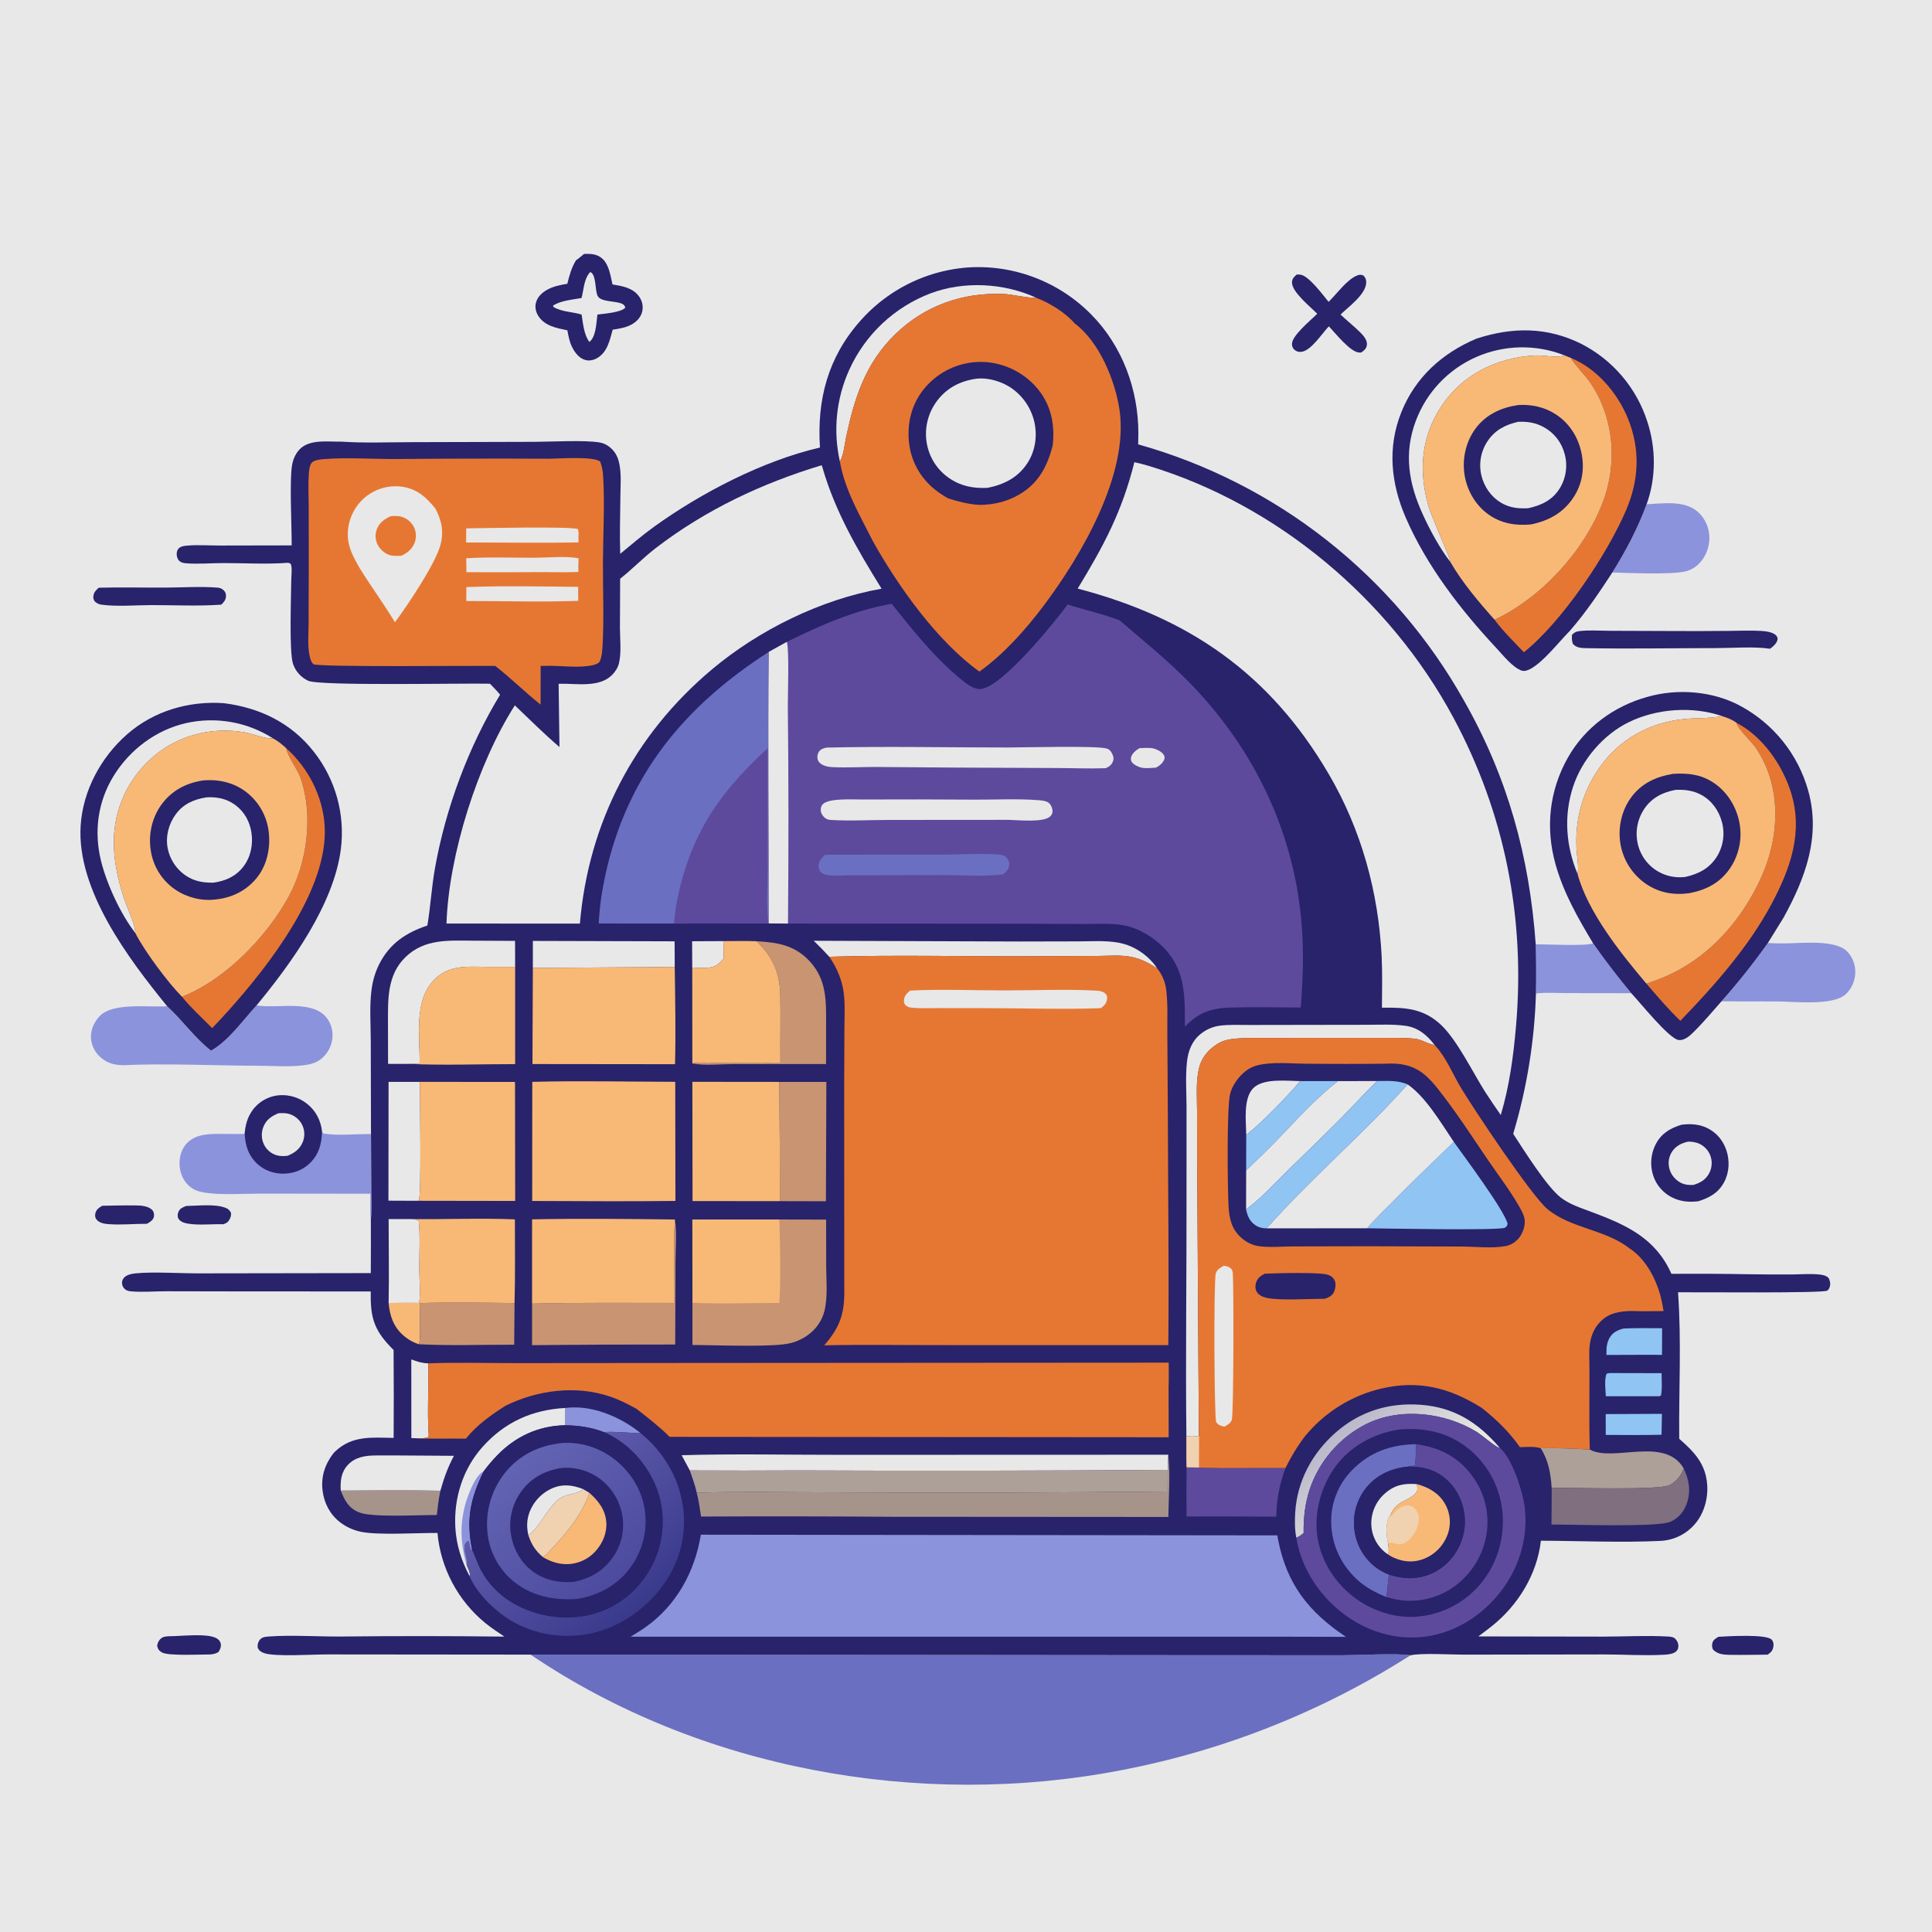 <?xml version="1.0" encoding="utf-8" ?>
<svg xmlns="http://www.w3.org/2000/svg" xmlns:xlink="http://www.w3.org/1999/xlink" width="1024" height="1024">
	<path fill="#E8E8E8" d="M0 0L1024 0L1024 1024L0 1024L0 0Z"/>
	<path fill="#28236B" d="M98.715 639.19C104.821 639.132 113.327 638.022 119.128 640.015C120.73 640.565 121.623 641.247 122.429 642.779C122.523 644.149 122.354 645.006 121.732 646.207C120.903 647.808 120.002 648.317 118.402 648.88C112.355 648.678 105.73 649.509 99.791 648.582C97.943 648.294 95.459 647.595 94.518 645.792C93.971 644.744 94.143 643.4 94.567 642.344C95.34 640.415 96.941 639.891 98.715 639.19Z"/>
	<path fill="#28236B" d="M54.205 639.08C60.019 638.996 65.86 638.818 71.674 638.896C74.682 638.936 78.707 639.092 80.848 641.517C81.579 642.345 81.781 643.778 81.572 644.851C81.187 646.826 79.447 647.674 77.886 648.638C71.035 648.603 63.903 649.365 57.1 648.787C54.869 648.597 52.378 648.069 50.992 646.153C50.336 645.247 50.294 643.957 50.593 642.904C51.154 640.922 52.528 640.028 54.205 639.08Z"/>
	<path fill="#28236B" d="M910.782 867.544C910.965 867.531 911.148 867.516 911.332 867.506C915.749 867.257 936.375 865.983 939.089 869.104C939.958 870.104 940.126 871.416 939.934 872.679C939.604 874.852 938.649 875.799 936.894 876.995C930.208 877.05 923.494 877.208 916.809 877.096C913.455 877.04 910.341 876.797 907.905 874.278C907.361 873.071 907.278 871.768 907.698 870.492C908.18 869.03 909.557 868.325 910.782 867.544Z"/>
	<path fill="#28236B" d="M89.435 867.239C95.618 867.287 109.638 865.481 114.687 868.269C115.843 868.907 116.771 869.889 117.009 871.232C117.287 872.803 116.673 874.316 115.804 875.58C114.392 876.493 113.278 876.668 111.625 876.883C107.105 876.873 89.354 877.747 85.971 875.894C84.358 875.01 83.7 874.121 83.291 872.358C83.498 870.983 83.793 870.139 84.702 869.057C86.047 867.456 87.505 867.384 89.435 867.239Z"/>
	<path fill="#28236B" d="M52.328 311.497C64.3 311.198 76.335 311.503 88.317 311.432C97.186 311.38 106.459 310.749 115.294 311.454C116.349 311.538 117.218 311.836 118.079 312.463C119.121 313.222 119.773 314.318 119.787 315.636C119.81 317.756 118.76 319.101 117.284 320.466C117.125 320.48 116.967 320.497 116.808 320.508C104.753 321.34 92.203 320.695 80.105 320.715C71.647 320.73 62.104 321.62 53.754 320.479C52.217 320.27 51.306 319.72 50.163 318.73C49.698 317.849 49.386 317.266 49.459 316.229C49.617 314 50.787 312.918 52.328 311.497Z"/>
	<path fill="#28236B" d="M687.32 145.483C687.4 145.486 687.48 145.491 687.56 145.493C688.153 145.504 688.734 145.506 689.324 145.587C693.691 146.186 701.337 156.518 704.179 159.999C708.458 155.876 713.867 148.15 719.347 145.986C720.544 145.514 721.398 145.525 722.6 145.997C723.661 147.012 724.103 148.066 724.12 149.524C724.192 155.892 714.805 162.544 710.497 166.716C713.918 169.974 717.665 172.89 721.004 176.226C722.65 177.87 724.731 180.219 724.489 182.733C724.294 184.775 722.978 185.768 721.45 186.855C721.132 186.859 720.814 186.87 720.496 186.865C715.754 186.788 707.705 176.456 704.307 172.961C700.812 176.569 695.006 185.799 689.841 186.466C688.489 186.64 687.37 186.413 686.288 185.546C685.206 184.679 684.786 183.718 684.769 182.351C684.714 177.845 694.822 169.701 698.146 166.301C694.594 162.608 684.715 154.813 684.777 149.681C684.801 147.722 685.964 146.659 687.32 145.483Z"/>
	<path fill="#28236B" d="M833.206 336.413C834.558 335.217 835.13 334.748 837.01 334.515C842.225 333.871 847.929 334.32 853.211 334.333L884.53 334.444Q900.414 334.552 916.297 334.384C922.062 334.357 928.036 334.035 933.781 334.431C936.029 334.586 939.686 335.025 941.34 336.762C941.779 337.224 942.247 338.029 942.174 338.696C941.937 340.849 939.807 342.682 938.16 343.85C929.738 342.556 918.337 343.505 909.624 343.503C886.836 343.498 863.949 343.97 841.172 343.536C838.334 343.482 835.812 343.516 833.721 341.345C833.01 339.602 833.096 338.272 833.206 336.413Z"/>
	<path fill="#8B93DC" d="M844.382 499.98C850.746 509.123 857.502 517.833 864.602 526.415L831.07 526.369C825.551 526.364 819.534 525.907 814.082 526.558Q814.328 513.521 813.967 500.487C819.579 500.46 840.665 501.583 844.382 499.98Z"/>
	<path fill="#28236B" d="M891.321 596.11C896.056 595.573 900.472 595.766 904.841 597.873C909.773 600.252 913.308 604.516 915.029 609.686C916.854 615.166 916.576 621.364 913.857 626.503C910.836 632.214 906.069 634.847 900.141 636.696C895.249 637.273 890.61 636.896 886.158 634.617Q885.713 634.391 885.279 634.144Q884.846 633.896 884.426 633.627Q884.005 633.358 883.599 633.068Q883.192 632.779 882.801 632.469Q882.409 632.159 882.034 631.83Q881.659 631.501 881.3 631.154Q880.942 630.807 880.601 630.442Q880.26 630.077 879.938 629.695Q879.616 629.314 879.314 628.917Q879.011 628.52 878.729 628.108Q878.447 627.697 878.185 627.271Q877.924 626.846 877.685 626.408Q877.445 625.97 877.227 625.521Q877.01 625.072 876.815 624.612Q876.621 624.152 876.449 623.684Q876.278 623.215 876.13 622.738Q875.972 622.22 875.839 621.696Q875.707 621.171 875.601 620.64Q875.495 620.109 875.415 619.574Q875.335 619.038 875.283 618.5Q875.23 617.961 875.204 617.42Q875.178 616.88 875.179 616.338Q875.18 615.797 875.208 615.256Q875.236 614.716 875.291 614.177Q875.345 613.639 875.427 613.104Q875.508 612.569 875.616 612.038Q875.724 611.508 875.859 610.983Q875.993 610.459 876.153 609.942Q876.314 609.425 876.499 608.917Q876.685 608.408 876.896 607.91Q877.107 607.411 877.342 606.924Q877.578 606.436 877.837 605.961C880.881 600.486 885.54 597.847 891.321 596.11Z"/>
	<path fill="#E8E8E8" d="M894.698 605.088C896.768 605.053 899.031 605.384 900.896 606.315C903.636 607.684 905.764 610.061 906.688 612.993Q906.859 613.531 906.977 614.082Q907.095 614.634 907.158 615.195Q907.221 615.755 907.228 616.32Q907.236 616.884 907.188 617.446Q907.14 618.008 907.036 618.563Q906.933 619.117 906.776 619.659Q906.619 620.201 906.409 620.725Q906.199 621.248 905.939 621.749C904.06 625.344 901.261 626.914 897.503 628.041C894.754 628.149 892.408 627.935 890.024 626.428C887.29 624.7 885.346 622.023 884.673 618.847Q884.554 618.308 884.49 617.76Q884.425 617.212 884.415 616.66Q884.405 616.109 884.45 615.559Q884.495 615.009 884.594 614.466Q884.694 613.923 884.846 613.393Q884.999 612.863 885.204 612.351Q885.408 611.838 885.663 611.348Q885.917 610.859 886.219 610.397C888.253 607.303 891.21 605.916 894.698 605.088Z"/>
	<path fill="#8B93DC" d="M872.738 267.266C881.444 266.851 892.776 265.044 899.879 271.288C903.698 274.645 905.92 279.664 906.012 284.728C906.107 289.905 904.08 295.241 900.375 298.891Q899.673 299.584 898.888 300.182Q898.103 300.779 897.249 301.272Q896.394 301.765 895.484 302.145Q894.573 302.525 893.622 302.785C886.673 304.67 862.819 303.692 854.57 303.425C861.757 291.939 868.048 279.992 872.738 267.266Z"/>
	<path fill="#8B93DC" d="M912.415 530.735Q925.533 515.956 936.978 499.845C939.896 499.988 942.795 500.034 945.716 500.031C954.357 499.986 972.553 497.817 978.97 504.231C981.986 507.246 983.534 511.681 983.329 515.915C983.127 520.101 981.252 524.349 978.082 527.132C971.351 533.042 951.667 530.938 942.605 530.785L912.415 530.735Z"/>
	<path fill="#28236B" d="M309.567 134.594C313.24 134.439 316.767 134.613 319.538 137.353C322.869 140.646 323.635 146.386 324.625 150.758C329.838 151.627 335.366 152.496 338.702 157.109C340.359 159.401 341.025 162.239 340.406 165.016C339.727 168.06 337.57 170.387 334.917 171.903C331.827 173.668 328.21 174.207 324.735 174.744C323.184 180.306 321.958 186.629 316.527 189.782C314.614 190.892 312.338 191.393 310.175 190.788C306.901 189.871 304.618 186.8 303.189 183.889C301.843 181.146 301.267 178.063 300.724 175.078C294.963 173.867 288.568 172.776 285.219 167.29C284.001 165.294 283.471 162.923 284.021 160.627C284.766 157.517 287.075 155.269 289.768 153.715C293.153 151.761 296.889 151.039 300.694 150.405C301.797 145.967 302.878 141.933 305.278 137.982C306.761 136.995 308.165 135.705 309.567 134.594Z"/>
	<path fill="#E8E8E8" d="M312.799 144.218C312.951 144.274 313.118 144.301 313.255 144.386C316.053 146.134 315.294 153.717 316.733 156.774C318.341 160.191 326.241 159.391 329.63 160.98C330.744 161.502 331.043 161.901 331.432 163.03C329.322 165.635 319.906 166.283 316.644 166.723C316.597 167.2 316.55 167.677 316.489 168.153C315.985 172.11 315.717 178.66 312.38 181.229C309.474 177.432 308.99 171.285 308.264 166.722C303.38 165.226 297.748 165.37 293.278 162.658L293.153 161.961C297.305 159.277 303.409 158.806 308.207 157.981C309.512 153.264 309.374 147.969 312.799 144.218Z"/>
	<path fill="#8B93DC" d="M111.87 556.874C112.018 556.785 112.165 556.695 112.313 556.607C121.464 551.223 128.84 540.619 135.995 532.876C136.196 532.909 136.397 532.944 136.598 532.974C147.49 534.599 165.774 529.75 173.25 539.595Q173.695 540.192 174.08 540.83Q174.464 541.468 174.784 542.14Q175.105 542.813 175.358 543.513Q175.611 544.214 175.794 544.936Q175.977 545.658 176.089 546.394Q176.2 547.13 176.239 547.874Q176.278 548.618 176.244 549.362Q176.211 550.106 176.104 550.843C175.506 555.15 173.106 559.25 169.531 561.753C166.824 563.649 163.745 564.292 160.525 564.671C152.7 565.592 144.254 564.869 136.34 564.854C113.183 564.809 88.277 563.521 65.335 564.575C60.859 564.536 57.119 563.631 53.602 560.676C50.503 558.071 48.483 554.375 48.225 550.31C47.952 545.986 49.791 541.899 52.66 538.737C59.555 531.138 78.778 534.011 88.607 533.336C96.799 540.813 102.97 549.931 111.87 556.874Z"/>
	<path fill="#8B93DC" d="M129.676 601.061C130.048 596.539 131.064 592.382 133.744 588.638Q134.026 588.24 134.328 587.856Q134.629 587.472 134.95 587.104Q135.271 586.736 135.61 586.385Q135.948 586.033 136.305 585.699Q136.661 585.366 137.033 585.05Q137.406 584.735 137.794 584.439Q138.182 584.143 138.585 583.866Q138.987 583.59 139.403 583.335Q139.819 583.079 140.247 582.845Q140.676 582.611 141.115 582.399Q141.555 582.187 142.005 581.997Q142.454 581.807 142.913 581.64Q143.372 581.474 143.839 581.33Q144.305 581.187 144.778 581.067Q145.252 580.947 145.73 580.852Q146.209 580.756 146.692 580.685Q147.228 580.61 147.766 580.563Q148.305 580.515 148.846 580.496Q149.386 580.476 149.927 580.484Q150.468 580.492 151.008 580.528Q151.547 580.563 152.084 580.627Q152.621 580.69 153.155 580.781Q153.688 580.871 154.216 580.989Q154.744 581.107 155.265 581.252Q155.786 581.397 156.299 581.568Q156.812 581.74 157.315 581.937Q157.819 582.134 158.312 582.357Q158.805 582.58 159.285 582.828Q159.766 583.076 160.233 583.348Q160.701 583.62 161.154 583.916Q161.607 584.211 162.044 584.53Q162.481 584.849 162.901 585.189C167.525 588.918 170.083 594.093 170.69 599.941C171.305 600.741 171.068 600.75 172.171 600.914C179.447 601.997 189.055 600.951 196.636 601.087L196.803 630.26C196.818 635.593 197.157 641.224 196.559 646.519C196.001 642.022 196.312 637.242 196.313 632.706L138.538 632.63C129.219 632.611 116.972 633.567 107.947 632.015C104.999 631.508 102.477 630.589 100.209 628.578C97.007 625.741 95.29 621.424 95.149 617.198C95.012 613.103 96.297 608.655 99.257 605.723C104.38 600.647 111.883 600.98 118.534 601.013L129.676 601.061Z"/>
	<path fill="#28236B" d="M129.676 601.061C130.048 596.539 131.064 592.382 133.744 588.638Q134.026 588.24 134.328 587.856Q134.629 587.472 134.95 587.104Q135.271 586.736 135.61 586.385Q135.948 586.033 136.305 585.699Q136.661 585.366 137.033 585.05Q137.406 584.735 137.794 584.439Q138.182 584.143 138.585 583.866Q138.987 583.59 139.403 583.335Q139.819 583.079 140.247 582.845Q140.676 582.611 141.115 582.399Q141.555 582.187 142.005 581.997Q142.454 581.807 142.913 581.64Q143.372 581.474 143.839 581.33Q144.305 581.187 144.778 581.067Q145.252 580.947 145.73 580.852Q146.209 580.756 146.692 580.685Q147.228 580.61 147.766 580.563Q148.305 580.515 148.846 580.496Q149.386 580.476 149.927 580.484Q150.468 580.492 151.008 580.528Q151.547 580.563 152.084 580.627Q152.621 580.69 153.155 580.781Q153.688 580.871 154.216 580.989Q154.744 581.107 155.265 581.252Q155.786 581.397 156.299 581.568Q156.812 581.74 157.315 581.937Q157.819 582.134 158.312 582.357Q158.805 582.58 159.285 582.828Q159.766 583.076 160.233 583.348Q160.701 583.62 161.154 583.916Q161.607 584.211 162.044 584.53Q162.481 584.849 162.901 585.189C167.525 588.918 170.083 594.093 170.69 599.941C170.479 606.349 168.991 611.891 164.23 616.519C160.111 620.524 154.577 622.328 148.886 622.037C143.385 621.756 138.391 619.426 134.784 615.236C131.159 611.024 130.062 606.432 129.676 601.061Z"/>
	<path fill="#E8E8E8" d="M147.535 590.055C149.702 589.893 151.88 589.866 153.944 590.641C156.738 591.69 159.138 593.838 160.338 596.585Q160.563 597.094 160.737 597.623Q160.91 598.152 161.029 598.695Q161.149 599.239 161.213 599.792Q161.278 600.345 161.287 600.901Q161.296 601.458 161.249 602.013Q161.202 602.567 161.1 603.114Q160.998 603.661 160.842 604.196Q160.686 604.73 160.477 605.246C158.916 609.093 156.138 611.044 152.421 612.584C150.445 612.841 148.254 612.84 146.342 612.225C143.547 611.326 141.101 609.192 139.867 606.526Q139.62 606.004 139.427 605.46Q139.233 604.917 139.095 604.356Q138.956 603.796 138.874 603.225Q138.791 602.654 138.766 602.077Q138.741 601.5 138.773 600.924Q138.805 600.348 138.895 599.778Q138.984 599.207 139.129 598.649Q139.275 598.09 139.475 597.549C140.966 593.562 143.754 591.643 147.535 590.055Z"/>
	<path fill="#28236B" d="M782.453 179.525C801.499 173.288 819.963 173.159 838.199 182.291Q839.741 183.082 841.242 183.947Q842.743 184.812 844.199 185.751Q845.656 186.689 847.064 187.698Q848.473 188.706 849.83 189.783Q851.187 190.86 852.49 192.003Q853.792 193.145 855.037 194.35Q856.282 195.555 857.466 196.82Q858.65 198.085 859.77 199.407Q860.89 200.728 861.944 202.103Q862.998 203.479 863.983 204.904Q864.968 206.329 865.882 207.801Q866.795 209.274 867.635 210.789Q868.475 212.304 869.24 213.859Q870.004 215.414 870.691 217.004Q871.378 218.595 871.986 220.217Q872.594 221.84 873.121 223.49C877.747 237.518 877.801 253.354 872.738 267.266C868.048 279.992 861.757 291.939 854.57 303.425C847.539 314.186 840.507 324.682 832.032 334.374C826.29 340.176 817.854 351.125 810.91 354.668C809.437 355.419 807.814 355.958 806.197 355.315C801.455 353.429 796.605 347.246 793.147 343.542C774.225 323.276 756.199 300.02 745.102 274.427C737.202 256.21 735.233 237.174 742.741 218.468C750.16 199.985 764.339 187.203 782.453 179.525Z"/>
	<path fill="#E8E8E8" d="M768.756 297.921C763.019 290.436 758.053 281.248 754.125 272.678C746.604 256.264 743.923 240.319 750.409 223.069Q750.933 221.669 751.526 220.297Q752.12 218.925 752.781 217.584Q753.442 216.243 754.169 214.937Q754.896 213.631 755.688 212.363Q756.479 211.095 757.333 209.868Q758.186 208.64 759.1 207.457Q760.014 206.274 760.986 205.138Q761.957 204.002 762.985 202.916Q764.012 201.83 765.092 200.797Q766.172 199.763 767.302 198.785Q768.432 197.807 769.61 196.886Q770.788 195.965 772.01 195.104Q773.232 194.243 774.495 193.445Q775.759 192.646 777.061 191.911Q778.363 191.176 779.7 190.507Q781.036 189.838 782.405 189.237Q783.774 188.635 785.172 188.1Q786.569 187.566 787.991 187.101Q789.413 186.636 790.856 186.242Q792.299 185.847 793.76 185.525Q795.221 185.202 796.696 184.951Q798.171 184.701 799.656 184.523Q801.142 184.345 802.634 184.241Q804.126 184.136 805.622 184.105Q807.118 184.074 808.613 184.117Q810.109 184.16 811.6 184.276Q813.092 184.393 814.576 184.582Q816.06 184.772 817.533 185.034Q819.005 185.296 820.464 185.631Q821.922 185.965 823.362 186.371Q824.802 186.777 826.22 187.253Q827.638 187.73 829.031 188.275C828.844 188.366 828.666 188.48 828.469 188.548C825.147 189.699 817.905 188.222 813.988 188.395C792.283 189.349 772.816 199.64 761.893 218.64C753.023 234.07 752.282 250.685 756.923 267.601C758.658 273.925 768.646 295.673 768.756 297.921Z"/>
	<path fill="#E67732" d="M832.906 189.86C846.46 195.484 857.341 208.34 862.796 221.726C869.478 238.123 868.737 254.353 861.842 270.466C851.715 294.131 827.737 329.734 807.678 345.715C802.443 340.178 796.691 334.605 792.148 328.472C816.964 316.804 839.532 292.161 849.385 266.553C857.491 245.485 855.496 221.123 842.645 202.46C841.1 200.215 833.481 191.793 833.017 190.435C832.954 190.25 832.943 190.051 832.906 189.86Z"/>
	<path fill="#F8B976" d="M829.031 188.275L832.906 189.86C832.943 190.051 832.954 190.25 833.017 190.435C833.481 191.793 841.1 200.215 842.645 202.46C855.496 221.123 857.491 245.485 849.385 266.553C839.532 292.161 816.964 316.804 792.148 328.472C783.89 319.231 774.962 308.65 768.756 297.921C768.646 295.673 758.658 273.925 756.923 267.601C752.282 250.685 753.023 234.07 761.893 218.64C772.816 199.64 792.283 189.349 813.988 188.395C817.905 188.222 825.147 189.699 828.469 188.548C828.666 188.48 828.844 188.366 829.031 188.275Z"/>
	<path fill="#28236B" d="M804.766 214.662C811.846 214.259 818.697 215.749 824.684 219.659C831.847 224.338 836.441 231.672 838.191 239.984C839.941 248.291 838.641 256.625 833.911 263.736C828.513 271.853 820.862 276.008 811.508 277.947C803.215 278.728 795.361 277.436 788.533 272.392C781.661 267.317 777.327 259.453 776.148 251.038C774.976 242.683 777.115 233.689 782.225 226.933C787.805 219.555 795.812 215.956 804.766 214.662Z"/>
	<path fill="#E8E8E8" d="M804.659 223.575C809.548 223.34 813.862 224.009 818.235 226.395C823.871 229.471 827.763 234.599 829.35 240.805Q829.501 241.376 829.622 241.955Q829.744 242.533 829.836 243.117Q829.928 243.701 829.99 244.289Q830.052 244.877 830.084 245.467Q830.116 246.057 830.118 246.648Q830.12 247.239 830.091 247.829Q830.063 248.42 830.005 249.008Q829.946 249.596 829.858 250.181Q829.77 250.765 829.651 251.344Q829.533 251.923 829.386 252.496Q829.238 253.068 829.062 253.632Q828.886 254.196 828.681 254.751Q828.476 255.305 828.242 255.848Q828.009 256.391 827.749 256.922Q827.489 257.453 827.201 257.969Q826.914 258.486 826.601 258.987C822.709 265.163 816.878 267.849 810.013 269.361C804.764 269.648 800.135 269.195 795.499 266.415C790.277 263.283 786.678 258.05 785.212 252.179Q785.071 251.607 784.959 251.028Q784.847 250.449 784.765 249.865Q784.682 249.281 784.63 248.694Q784.578 248.106 784.556 247.517Q784.534 246.928 784.542 246.338Q784.55 245.749 784.588 245.16Q784.626 244.572 784.694 243.986Q784.762 243.401 784.86 242.819Q784.958 242.238 785.086 241.662Q785.213 241.086 785.37 240.518Q785.527 239.95 785.713 239.39Q785.899 238.83 786.113 238.281Q786.327 237.732 786.569 237.194Q786.811 236.656 787.08 236.132Q787.349 235.607 787.644 235.097Q787.94 234.586 788.261 234.092C792.155 228.036 797.837 225.107 804.659 223.575Z"/>
	<path fill="#28236B" d="M88.607 533.336C68.103 508.156 40.581 471.713 42.745 437.6C43.923 419.033 53.497 401.315 67.422 389.142C81.529 376.809 100.017 371.429 118.561 372.691C137.663 375.074 154.452 383.178 166.44 398.574Q167.496 399.922 168.485 401.321Q169.474 402.72 170.392 404.165Q171.31 405.611 172.156 407.1Q173.002 408.59 173.774 410.119Q174.545 411.648 175.24 413.214Q175.935 414.779 176.552 416.377Q177.169 417.975 177.706 419.601Q178.243 421.228 178.7 422.879Q179.156 424.529 179.53 426.201Q179.905 427.872 180.196 429.56Q180.488 431.248 180.695 432.948Q180.903 434.648 181.027 436.356Q181.15 438.065 181.189 439.777Q181.229 441.49 181.183 443.202Q181.138 444.914 181.008 446.622Q180.878 448.33 180.664 450.029C176.903 479.46 154.471 510.476 135.995 532.876C128.84 540.619 121.464 551.223 112.313 556.607C112.165 556.695 112.018 556.785 111.87 556.874C102.97 549.931 96.799 540.813 88.607 533.336Z"/>
	<path fill="#E8E8E8" d="M71.698 494.477C63.903 484.546 56.38 468.123 53.465 455.988C49.749 440.524 51.857 424.842 60.233 411.235C68.752 397.394 82.645 386.903 98.557 383.268Q100.021 382.938 101.5 382.681Q102.979 382.423 104.468 382.239Q105.958 382.055 107.455 381.944Q108.952 381.834 110.452 381.797Q111.953 381.76 113.453 381.798Q114.954 381.835 116.451 381.946Q117.948 382.058 119.437 382.243Q120.927 382.428 122.405 382.686Q123.884 382.944 125.348 383.275Q126.812 383.606 128.258 384.008Q129.704 384.411 131.128 384.884Q132.553 385.358 133.952 385.901Q135.352 386.444 136.722 387.055Q138.093 387.666 139.432 388.344Q140.771 389.023 142.075 389.766Q143.379 390.509 144.645 391.316C144.375 391.325 144.105 391.34 143.835 391.344C139.452 391.399 134 388.874 129.484 388.116C111.145 385.041 92.529 390.136 79.014 403.041Q77.937 404.053 76.911 405.117Q75.886 406.181 74.915 407.295Q73.944 408.408 73.029 409.569Q72.115 410.73 71.259 411.935Q70.404 413.14 69.61 414.386Q68.815 415.633 68.084 416.917Q67.353 418.201 66.687 419.52Q66.021 420.839 65.421 422.19Q64.821 423.54 64.29 424.919Q63.758 426.298 63.296 427.702Q62.834 429.105 62.442 430.53Q62.051 431.955 61.731 433.398Q61.41 434.84 61.163 436.297Q60.915 437.754 60.74 439.222Q60.565 440.689 60.464 442.163Q60.362 443.637 60.334 445.115C60.129 455.862 62.519 466.504 65.896 476.655C67.466 481.372 71.742 489.943 71.698 494.477Z"/>
	<path fill="#E67732" d="M151.677 396.551C163.348 406.929 171.103 422.052 172.077 437.705C174.156 471.129 142.611 511.607 121.344 535.354Q116.991 540.215 112.462 544.912C107.115 539.52 101.231 534.19 96.448 528.302C119.345 519.289 141.098 496.815 152.805 475.602C162.785 457.518 166.216 432.246 159.346 412.509C157.595 407.478 152.975 401.672 151.875 397.397C151.803 397.117 151.743 396.833 151.677 396.551Z"/>
	<path fill="#F8B976" d="M71.698 494.477C71.742 489.943 67.466 481.372 65.896 476.655C62.519 466.504 60.129 455.862 60.334 445.115Q60.362 443.637 60.464 442.163Q60.565 440.689 60.74 439.222Q60.915 437.754 61.163 436.297Q61.41 434.84 61.731 433.398Q62.051 431.955 62.442 430.53Q62.834 429.105 63.296 427.702Q63.758 426.298 64.29 424.919Q64.821 423.54 65.421 422.19Q66.021 420.839 66.687 419.52Q67.353 418.201 68.084 416.917Q68.815 415.632 69.61 414.386Q70.404 413.14 71.259 411.935Q72.115 410.73 73.029 409.569Q73.944 408.408 74.915 407.295Q75.886 406.181 76.911 405.117Q77.937 404.053 79.014 403.041C92.529 390.136 111.145 385.041 129.484 388.116C134 388.874 139.452 391.399 143.835 391.344C144.105 391.34 144.375 391.325 144.645 391.316C147.193 392.674 149.588 394.558 151.677 396.551C151.743 396.833 151.803 397.117 151.875 397.397C152.975 401.672 157.595 407.478 159.346 412.509C166.216 432.246 162.785 457.518 152.805 475.602C141.098 496.815 119.345 519.289 96.448 528.302C88.936 520.691 76.428 503.911 71.698 494.477Z"/>
	<path fill="#28236B" d="M107.545 413.659C115.936 412.885 124.076 414.764 130.784 420.004Q131.394 420.487 131.979 421Q132.565 421.512 133.124 422.053Q133.683 422.595 134.214 423.163Q134.746 423.731 135.248 424.325Q135.751 424.919 136.223 425.538Q136.695 426.156 137.136 426.797Q137.577 427.438 137.986 428.101Q138.394 428.763 138.769 429.445Q139.144 430.126 139.485 430.826Q139.825 431.526 140.13 432.241Q140.436 432.957 140.705 433.687Q140.974 434.417 141.207 435.16Q141.439 435.902 141.635 436.655Q141.83 437.408 141.988 438.17Q142.145 438.932 142.265 439.701Q142.384 440.47 142.465 441.244C143.414 449.803 141.41 458.925 135.815 465.628C130.255 472.288 122.665 475.911 114.126 476.756C106.796 477.655 98.877 475.629 92.822 471.45Q92.189 471.016 91.578 470.55Q90.968 470.085 90.381 469.589Q89.795 469.094 89.234 468.569Q88.674 468.044 88.14 467.492Q87.607 466.94 87.102 466.362Q86.597 465.784 86.121 465.181Q85.646 464.578 85.202 463.951Q84.758 463.325 84.346 462.677Q83.934 462.029 83.555 461.362Q83.176 460.694 82.831 460.008Q82.486 459.322 82.176 458.62Q81.866 457.917 81.592 457.2Q81.318 456.483 81.081 455.753Q80.843 455.022 80.643 454.281Q80.442 453.54 80.279 452.79Q80.117 452.04 79.992 451.282C78.508 442.76 80.38 433.649 85.459 426.606C90.894 419.069 98.489 415.057 107.545 413.659Z"/>
	<path fill="#E8E8E8" d="M109.307 422.627C114.815 422.213 120.171 423.326 124.684 426.646C129.559 430.233 132.457 435.55 133.297 441.505C134.19 447.835 132.87 454.333 128.904 459.434C124.861 464.635 119.321 467.005 112.962 467.845C107.84 467.898 103.217 467.157 98.824 464.317Q98.341 464.002 97.874 463.663Q97.407 463.323 96.958 462.961Q96.509 462.599 96.078 462.214Q95.648 461.83 95.237 461.424Q94.827 461.019 94.437 460.593Q94.048 460.167 93.68 459.722Q93.313 459.277 92.968 458.814Q92.624 458.351 92.303 457.871Q91.982 457.392 91.686 456.896Q91.389 456.401 91.118 455.892Q90.847 455.382 90.603 454.859Q90.358 454.337 90.139 453.803Q89.921 453.268 89.73 452.724Q89.539 452.179 89.376 451.626Q89.213 451.072 89.077 450.511Q88.942 449.95 88.835 449.383C87.696 443.159 89.471 436.529 93.227 431.48C97.296 426.01 102.792 423.71 109.307 422.627Z"/>
	<path fill="#28236B" d="M873.146 369.364C889.157 364.749 908.168 366.253 922.841 374.37Q924.448 375.247 926.008 376.202Q927.569 377.158 929.08 378.19Q930.592 379.223 932.05 380.329Q933.508 381.435 934.909 382.613Q936.31 383.79 937.65 385.036Q938.991 386.282 940.268 387.593Q941.545 388.904 942.755 390.277Q943.965 391.65 945.105 393.082Q946.245 394.514 947.312 396Q948.38 397.487 949.372 399.025Q950.363 400.563 951.278 402.149Q952.192 403.734 953.026 405.363Q953.859 406.992 954.611 408.661Q955.363 410.33 956.031 412.034Q956.698 413.738 957.28 415.473Q957.862 417.208 958.357 418.97C965.174 443.088 956.929 465.319 945.31 486.394L936.978 499.845Q925.533 515.955 912.415 530.735C907.505 536.278 902.576 542.19 897.282 547.362C895.344 549.255 892.659 551.562 889.736 551.227C884.663 550.645 869.13 531.158 864.602 526.415C857.502 517.833 850.746 509.123 844.382 499.98C836.342 486.603 828.759 473.34 824.492 458.185C819.024 438.769 821.106 418.983 831.118 401.368C840.173 385.438 855.602 374.181 873.146 369.364Z"/>
	<path fill="#E8E8E8" d="M836.138 463.206C829.932 448.306 828.731 432.273 833.801 416.865C838.47 402.674 849.727 389.434 863.166 382.827C878.046 375.51 897.123 374.167 912.808 379.574C912.657 379.604 912.507 379.636 912.356 379.664C905.967 380.86 899.136 380.454 892.646 381.106C874.484 382.932 858.498 391.619 847.933 406.609C838.816 419.545 834.891 433.591 835.55 449.343C835.73 453.641 836.938 459.032 836.138 463.206Z"/>
	<path fill="#E67732" d="M920.431 383.138C934.303 390.352 944.752 405.518 949.303 420.173C955.802 441.105 948.925 460.439 939.004 479.039C926.807 501.906 908.565 522.477 890.635 541.035C884.196 534.93 878.448 528.078 872.649 521.374Q875.746 520.299 878.816 519.147C904.048 509.629 922.933 488.738 933.744 464.43C943.357 442.816 944.291 416.711 930.704 396.515C928.532 393.287 921.621 386.805 920.667 383.93C920.58 383.669 920.509 383.402 920.431 383.138Z"/>
	<path fill="#F8B976" d="M912.808 379.574C915.387 380.352 918.267 381.487 920.431 383.138C920.509 383.402 920.58 383.669 920.667 383.93C921.621 386.805 928.532 393.287 930.704 396.515C944.291 416.711 943.357 442.816 933.744 464.43C922.933 488.738 904.048 509.629 878.816 519.147Q875.746 520.299 872.649 521.374C859.173 505.495 841.524 483.396 836.138 463.206C836.938 459.032 835.73 453.641 835.55 449.343C834.891 433.591 838.816 419.545 847.933 406.609C858.498 391.619 874.484 382.932 892.646 381.106C899.136 380.454 905.967 380.86 912.356 379.664C912.507 379.636 912.657 379.604 912.808 379.574Z"/>
	<path fill="#28236B" d="M886.807 410.138C894.468 409.748 901.057 410.289 907.739 414.542C915.114 419.237 920.06 427.009 921.824 435.51Q921.989 436.301 922.114 437.099Q922.239 437.897 922.324 438.701Q922.409 439.504 922.453 440.31Q922.498 441.117 922.502 441.925Q922.507 442.733 922.471 443.54Q922.434 444.347 922.358 445.151Q922.282 445.955 922.165 446.755Q922.049 447.554 921.892 448.347Q921.736 449.139 921.54 449.923Q921.344 450.707 921.11 451.48Q920.875 452.253 920.602 453.013Q920.329 453.773 920.018 454.519Q919.708 455.265 919.36 455.994Q919.012 456.723 918.629 457.434Q918.245 458.145 917.827 458.836Q917.408 459.527 916.955 460.196C911.732 467.905 904.446 471.626 895.527 473.387C887.31 474.557 879.438 473.243 872.497 468.541Q871.845 468.096 871.215 467.62Q870.585 467.144 869.979 466.638Q869.373 466.131 868.793 465.596Q868.213 465.061 867.659 464.497Q867.106 463.934 866.581 463.345Q866.056 462.755 865.56 462.14Q865.064 461.526 864.599 460.888Q864.135 460.25 863.701 459.59Q863.268 458.93 862.868 458.249Q862.467 457.568 862.101 456.869Q861.734 456.17 861.402 455.453Q861.07 454.737 860.774 454.005Q860.478 453.273 860.217 452.528Q859.957 451.783 859.734 451.025Q859.51 450.268 859.324 449.501Q859.138 448.734 858.99 447.958C857.375 439.449 859.19 430.271 864.177 423.159C869.722 415.253 877.542 411.705 886.807 410.138Z"/>
	<path fill="#E8E8E8" d="M888.084 418.648C892.976 418.421 897.471 418.968 901.847 421.37C907.383 424.408 911.108 429.765 912.688 435.817Q912.841 436.393 912.964 436.975Q913.087 437.558 913.179 438.147Q913.272 438.735 913.335 439.327Q913.398 439.919 913.43 440.514Q913.462 441.109 913.464 441.705Q913.465 442.3 913.437 442.895Q913.408 443.49 913.348 444.083Q913.289 444.675 913.199 445.264Q913.11 445.853 912.99 446.436Q912.87 447.02 912.721 447.596Q912.571 448.173 912.393 448.741Q912.214 449.309 912.006 449.867Q911.798 450.426 911.562 450.972Q911.326 451.519 911.062 452.053Q910.799 452.587 910.508 453.107Q910.217 453.627 909.9 454.131C905.994 460.351 900.108 463.267 893.185 464.815C887.772 465.439 882.314 464.269 877.749 461.255Q877.278 460.944 876.822 460.611Q876.367 460.277 875.928 459.921Q875.49 459.566 875.069 459.189Q874.649 458.812 874.248 458.415Q873.847 458.017 873.465 457.601Q873.084 457.184 872.724 456.749Q872.364 456.315 872.026 455.862Q871.688 455.41 871.373 454.942Q871.057 454.474 870.765 453.99Q870.474 453.507 870.206 453.01Q869.938 452.513 869.696 452.003Q869.453 451.493 869.236 450.972Q869.018 450.451 868.827 449.92Q868.636 449.389 868.471 448.849Q868.306 448.309 868.168 447.761Q868.031 447.214 867.92 446.66Q867.803 446.08 867.715 445.495Q867.627 444.91 867.569 444.321Q867.51 443.732 867.481 443.141Q867.452 442.55 867.452 441.958Q867.453 441.367 867.482 440.776Q867.512 440.185 867.571 439.596Q867.631 439.007 867.719 438.422Q867.807 437.837 867.925 437.257Q868.043 436.677 868.189 436.104Q868.335 435.53 868.51 434.965Q868.684 434.4 868.887 433.844Q869.09 433.288 869.32 432.743Q869.55 432.198 869.807 431.664Q870.064 431.131 870.347 430.612Q870.63 430.092 870.939 429.588Q871.247 429.083 871.581 428.594C875.59 422.738 881.286 419.912 888.084 418.648Z"/>
	<path fill="#6A6FC1" d="M281.221 876.981L622.216 877.271L711.617 877.313C719.263 877.299 741.232 876.148 747.573 877.34Q743.185 880.137 738.731 882.829Q734.278 885.521 729.762 888.107Q725.245 890.692 720.669 893.17Q716.093 895.647 711.459 898.016Q706.825 900.384 702.136 902.641Q697.448 904.899 692.707 907.044Q687.966 909.19 683.175 911.222Q678.385 913.255 673.547 915.173Q668.709 917.091 663.828 918.894Q658.946 920.696 654.023 922.382Q649.1 924.069 644.138 925.638Q639.176 927.207 634.179 928.657Q629.181 930.108 624.15 931.439Q619.12 932.771 614.059 933.983Q608.998 935.194 603.91 936.286Q598.822 937.377 593.709 938.347C487.464 958.771 371.2 937.903 281.221 876.981Z"/>
	<path fill="#28236B" d="M434.599 237.202C432.952 211.995 438.746 189.564 455.801 170.268Q456.491 169.48 457.201 168.709Q457.911 167.938 458.64 167.185Q459.369 166.432 460.116 165.697Q460.864 164.963 461.629 164.247Q462.395 163.531 463.177 162.835Q463.96 162.138 464.761 161.461Q465.561 160.785 466.377 160.128Q467.194 159.471 468.027 158.835Q468.859 158.199 469.708 157.583Q470.556 156.968 471.419 156.374Q472.283 155.78 473.161 155.208Q474.038 154.636 474.93 154.085Q475.822 153.535 476.727 153.007Q477.633 152.479 478.551 151.974Q479.469 151.469 480.399 150.986Q481.33 150.504 482.272 150.045Q483.214 149.586 484.167 149.151Q485.12 148.715 486.084 148.304Q487.048 147.892 488.021 147.505Q488.995 147.117 489.978 146.754Q490.961 146.391 491.953 146.053Q492.945 145.714 493.945 145.4Q494.944 145.087 495.952 144.798Q496.959 144.509 497.974 144.245Q498.988 143.982 500.008 143.743Q501.029 143.505 502.055 143.292Q503.081 143.079 504.112 142.892Q505.143 142.705 506.178 142.543Q507.214 142.382 508.253 142.246Q509.292 142.11 510.334 142Q511.376 141.891 512.421 141.807Q513.466 141.723 514.512 141.665Q515.545 141.617 516.579 141.594Q517.613 141.571 518.647 141.574Q519.682 141.576 520.716 141.604Q521.749 141.632 522.782 141.686Q523.815 141.739 524.846 141.818Q525.878 141.897 526.906 142.001Q527.936 142.106 528.962 142.235Q529.988 142.365 531.01 142.519Q532.033 142.674 533.051 142.854Q534.07 143.034 535.084 143.238Q536.098 143.443 537.106 143.673Q538.114 143.903 539.117 144.157Q540.119 144.412 541.115 144.691Q542.111 144.97 543.1 145.273Q544.089 145.576 545.07 145.904Q546.051 146.232 547.023 146.584Q547.996 146.935 548.959 147.311Q549.923 147.686 550.877 148.085Q551.831 148.484 552.775 148.907Q553.719 149.329 554.653 149.775Q555.586 150.221 556.508 150.689Q557.43 151.157 558.341 151.648Q559.251 152.139 560.149 152.652Q561.047 153.166 561.932 153.701Q562.817 154.236 563.689 154.793Q564.56 155.349 565.418 155.927Q566.276 156.505 567.119 157.104Q567.962 157.703 568.79 158.323Q569.618 158.942 570.431 159.582Q571.244 160.221 572.04 160.881Q572.837 161.54 573.617 162.219Q574.398 162.898 575.161 163.596C592.607 179.382 602.263 202.18 603.263 225.511C603.407 228.848 603.351 232.178 603.252 235.516Q606.648 236.468 610.019 237.504Q613.39 238.539 616.734 239.657Q620.079 240.776 623.395 241.976Q626.711 243.176 629.997 244.457Q633.283 245.738 636.536 247.099Q639.789 248.461 643.008 249.902Q646.226 251.343 649.409 252.863Q652.591 254.383 655.735 255.98Q658.879 257.578 661.982 259.252Q665.086 260.926 668.148 262.677Q671.209 264.427 674.227 266.252Q677.245 268.077 680.217 269.975Q683.189 271.874 686.113 273.845Q689.037 275.816 691.912 277.858Q694.787 279.9 697.611 282.013Q700.435 284.125 703.206 286.306Q705.977 288.488 708.694 290.736Q711.411 292.985 714.071 295.3Q716.732 297.614 719.334 299.994Q721.937 302.373 724.481 304.816Q727.025 307.259 729.507 309.763Q731.99 312.268 734.41 314.833Q736.831 317.398 739.188 320.021Q741.544 322.645 743.836 325.325Q746.127 328.006 748.352 330.742Q750.577 333.478 752.734 336.268Q754.89 339.059 756.978 341.901Q759.066 344.743 761.083 347.636Q763.1 350.529 765.045 353.47Q766.991 356.411 768.863 359.4Q770.736 362.388 772.534 365.422Q774.333 368.455 776.056 371.532C799.199 412.248 810.608 454.01 813.967 500.487Q814.328 513.521 814.082 526.558Q813.797 536.004 812.897 545.412Q811.997 554.82 810.485 564.148Q808.974 573.477 806.857 582.688Q804.74 591.898 802.027 600.951C807.639 609.525 819.766 628.956 827.257 634.741C831.874 638.308 837.568 640.128 842.968 642.138C861.527 649.046 877.368 655.966 885.903 675.169Q906.376 674.999 926.847 675.374Q938.438 675.552 950.03 675.487C954.639 675.447 959.498 675.031 964.081 675.492C965.764 675.661 967.606 675.952 968.916 677.103C969.679 677.773 970.019 679.49 970.04 680.478C970.067 681.692 969.55 683.3 968.51 684.037C966.404 685.528 899.436 684.825 889.39 684.938C891.265 710.64 889.765 736.812 890.027 762.585C897.846 769.462 903.941 775.647 904.834 786.68C905.43 794.052 903.239 802.074 898.395 807.709C893.706 813.165 887.24 816.347 880.062 816.702C859.715 817.709 837.302 816.684 816.708 816.605C814.671 834.53 804.568 850.863 790.583 861.982Q787.108 864.721 783.54 867.336L849.737 867.441C861.055 867.426 872.694 866.768 883.959 867.389C885.296 867.463 886.917 867.576 887.916 868.57C889.001 869.649 889.684 871.173 889.545 872.718C889.433 873.964 889.205 874.528 888.258 875.379C886.818 876.673 883.863 876.939 882.046 877.042C871.481 877.641 860.439 876.865 849.828 876.882L775.39 876.991C768.721 876.978 753.188 876.048 747.573 877.34C741.232 876.148 719.263 877.299 711.617 877.313L622.216 877.271L281.221 876.981L173.409 876.879C166.082 876.834 145.769 878.204 139.995 876.191C138.378 875.627 137.373 874.919 136.579 873.375C136.403 871.68 136.759 870.149 137.949 868.864C139.174 867.542 141.105 867.486 142.787 867.36C153.889 866.533 168.686 867.451 180.321 867.396Q223.839 866.925 267.356 867.436C263.894 865.125 260.368 862.809 257.139 860.177Q255.8 859.079 254.517 857.915Q253.234 856.752 252.01 855.526Q250.786 854.301 249.625 853.016Q248.463 851.732 247.367 850.391Q246.27 849.051 245.241 847.657Q244.213 846.264 243.254 844.822Q242.296 843.379 241.41 841.891Q240.524 840.403 239.713 838.873Q238.902 837.343 238.167 835.774Q237.433 834.206 236.777 832.603Q236.122 831 235.546 829.366Q234.971 827.733 234.477 826.073Q233.983 824.413 233.572 822.73Q233.161 821.048 232.834 819.347Q232.506 817.646 232.264 815.932Q232.021 814.217 231.864 812.492C221.558 812.406 199.849 813.831 190.969 811.806Q189.507 811.487 188.089 811.009Q186.671 810.531 185.315 809.9Q183.958 809.268 182.679 808.492Q181.401 807.715 180.215 806.802C174.95 802.716 171.866 796.851 170.999 790.288C170.005 782.761 172.197 776.133 176.765 770.207C177.019 769.936 177.272 769.664 177.54 769.406C186.591 760.715 197.104 761.947 208.639 762.12Q208.783 738.822 208.608 715.525Q207.792 714.7 206.988 713.865C197.827 704.347 196.282 697.524 196.511 684.49L130.85 684.475L88.17 684.395C81.983 684.389 75.327 685.009 69.211 684.409C68.208 684.311 67.237 684.067 66.419 683.439C65.42 682.67 64.805 681.59 64.683 680.335C64.563 679.106 64.932 678.138 65.734 677.222C67.085 675.683 69.686 675.129 71.617 674.93C81.305 673.932 95.927 674.981 106.294 674.909L196.531 674.774Q196.626 660.647 196.559 646.519C197.157 641.224 196.818 635.593 196.803 630.26L196.636 601.087L196.517 551.618C196.492 542.928 195.8 533.647 196.864 525.041C197.472 520.121 198.76 515.444 201.002 511.009C206.524 500.083 215.185 494.323 226.518 490.54C228.199 480.409 228.762 470.13 230.575 459.987C236.258 428.205 248.31 395.802 265.049 368.233C263.428 366.15 261.517 364.289 259.695 362.384C245.422 362.019 169.71 363.682 163.365 360.826Q162.66 360.501 161.992 360.107Q161.324 359.712 160.7 359.252Q160.075 358.792 159.501 358.27Q158.927 357.748 158.408 357.171Q157.89 356.594 157.433 355.967Q156.976 355.34 156.585 354.67Q156.194 353.999 155.874 353.293Q155.553 352.586 155.306 351.851C153.189 345.382 154.317 316.027 154.381 307.195C154.395 305.169 154.942 300.739 154.152 299.053C153.877 298.466 153.21 298.467 152.639 298.288C141.478 299.145 129.787 298.452 118.572 298.434C111.962 298.423 104.764 299.107 98.239 298.519C97.212 298.426 96.049 298.119 95.225 297.469C94.344 296.776 93.886 295.612 93.722 294.535C93.517 293.186 93.728 291.712 94.71 290.69C95.784 289.571 97.373 289.361 98.835 289.22C104.63 288.662 110.788 289.151 116.622 289.143L154.588 289.07C154.677 279.375 153.291 253.506 154.929 245.822C155.546 242.924 156.826 240.182 158.918 238.055C164.284 232.6 173.99 234.25 180.987 234.08C193.072 234.89 205.501 234.383 217.615 234.36L283.201 234.182C292.355 234.159 309.894 233.153 317.849 234.527C320.64 235.01 322.918 236.482 324.82 238.549C326.857 240.764 327.848 243.537 328.379 246.458C329.347 251.79 328.873 257.541 328.821 262.946C328.722 273.112 328.386 283.38 328.733 293.538C334.644 288.693 340.441 283.668 346.646 279.198C371.757 261.109 404.343 244.227 434.599 237.202Z"/>
	<path fill="#E8E8E8" d="M366.836 498.884L383.422 498.807C383.469 501.859 383.59 504.937 383.506 507.987C381.039 510.972 379.1 512.6 375.107 512.907C372.407 513.114 369.609 512.919 366.903 512.845L366.836 498.884Z"/>
	<path fill="#F8B976" d="M205.975 690.597Q214.084 690.498 222.193 690.549L222.436 690.645C222.337 694.379 223.218 710.179 222.018 712.479Q220.885 712.114 219.796 711.636Q218.706 711.158 217.671 710.57Q216.636 709.983 215.667 709.293Q214.697 708.603 213.803 707.818C208.508 703.19 206.579 697.369 205.975 690.597Z"/>
	<path fill="#8B93DC" d="M299.602 746.258C313.085 744.489 327.719 750.504 338.248 758.548C338.695 758.89 339.114 759.244 339.539 759.613C333.086 759.485 326.493 758.624 320.057 759.041C313.332 756.457 306.722 755.528 299.541 755.427L299.602 746.258Z"/>
	<path fill="#8FC4F3" d="M851.051 749.501L880.863 749.364L880.657 760.442C870.813 760.726 860.926 760.535 851.078 760.529L851.051 749.501Z"/>
	<path fill="#8FC4F3" d="M853.072 727.748L880.667 727.811C880.679 731.607 881.115 735.956 880.344 739.663L879.555 740.033L851.124 740.035C851.007 736.774 850.164 731.004 851.58 728.036L853.072 727.748Z"/>
	<path fill="#E8E8E8" d="M217.998 720.508C221.013 721.673 223.745 722.523 227.005 722.601C227.318 735.25 226.336 748.183 227.244 760.77L226.81 761.793C224.273 762.692 220.727 762.206 218.021 762.216L217.998 720.508Z"/>
	<path fill="#8FC4F3" d="M860.571 704.139C867.325 703.786 874.189 703.999 880.957 703.982L880.9 718.105L872.645 718.077L851.442 718.149C851.418 714.807 851.436 711.822 853.243 708.855C854.946 706.058 857.51 704.901 860.571 704.139Z"/>
	<path fill="#A6948B" d="M180.605 790.026C198.175 789.904 215.857 789.669 233.42 790.114C232.477 794.365 232.027 798.682 231.515 803.001C222.527 802.877 197.086 804.507 190.083 801.506C184.687 799.195 182.626 795.169 180.605 790.026Z"/>
	<defs>
		<linearGradient id="gradient_0" gradientUnits="userSpaceOnUse" x1="711.118" y1="757.247" x2="744.565" y2="795.136">
			<stop offset="0" stop-color="#BAB8CA"/>
			<stop offset="1" stop-color="#E8E8E2"/>
		</linearGradient>
	</defs>
	<path fill="url(#gradient_0)" d="M687.068 815.028C686.21 810.742 686.211 806.072 686.479 801.721C687.51 784.946 695.484 770.156 708.057 759.154C720.78 748.022 736.212 743.305 752.982 744.558C770.876 745.896 783.39 753.985 794.859 767.294C794.684 767.277 794.504 767.283 794.333 767.242C792.53 766.808 785.178 760.47 782.649 758.923C765.632 748.518 742.06 745.81 723.936 754.861Q722.633 755.526 721.363 756.253Q720.093 756.981 718.861 757.769Q717.628 758.557 716.435 759.404Q715.241 760.25 714.091 761.154Q712.94 762.058 711.834 763.016Q710.729 763.975 709.671 764.985Q708.613 765.996 707.605 767.057Q706.598 768.118 705.643 769.227Q704.688 770.335 703.787 771.489Q702.887 772.642 702.044 773.838Q701.201 775.034 700.416 776.269Q699.632 777.504 698.909 778.776Q698.185 780.048 697.524 781.353Q696.863 782.658 696.266 783.994Q695.669 785.33 695.137 786.693Q694.606 788.057 694.141 789.444C691.663 797.009 690.827 804.667 690.942 812.597C689.731 813.473 688.502 814.563 687.068 815.028Z"/>
	<path fill="#E8E8E8" d="M205.983 646.117L217.739 646.128C219.218 646.295 220.68 646.241 221.938 647.077C222.788 655.337 222.2 664.028 222.235 672.354C222.259 678.181 222.932 684.805 222.193 690.549Q214.084 690.498 205.975 690.597C206.283 675.795 205.985 660.926 205.983 646.117Z"/>
	<path fill="#E8E8E8" d="M248.798 835.252C244.548 827.129 241.875 818.906 241.34 809.709C240.433 794.13 245.317 778.548 255.79 766.851C267.551 753.713 282.151 747.187 299.602 746.258L299.541 755.427C285.557 755.651 273.339 761.286 263.615 771.282Q259.68 775.346 256.296 779.879C249.196 794.245 246.925 805.551 250.168 821.381L249.56 821.53C249.108 819.938 248.8 818.497 248.658 816.846L248.078 816.58C247.035 817.444 246.308 818.01 246.138 819.462C245.76 822.695 247.81 825.773 247.323 829.426C248.036 831.128 248.961 832.906 249.108 834.755L248.798 835.252Z"/>
	<path fill="#8B93DC" d="M247.323 829.426C243.56 816.636 243.588 804.669 248.353 792.148C249.698 788.612 252.676 781.489 256.296 779.879C249.196 794.245 246.925 805.551 250.168 821.381L249.56 821.53C249.108 819.938 248.8 818.497 248.658 816.846L248.078 816.58C247.035 817.444 246.308 818.01 246.138 819.462C245.76 822.695 247.81 825.773 247.323 829.426Z"/>
	<path fill="#E8E8E8" d="M180.605 790.026C180.326 785.027 180.75 780.333 184.344 776.461C188.27 772.231 193.663 771.463 199.133 771.424C212.946 771.326 226.787 771.596 240.605 771.615C237.304 777.773 235.301 783.429 233.42 790.114C215.857 789.669 198.175 789.904 180.605 790.026Z"/>
	<path fill="#E8E8E8" d="M445.148 244.554Q444.806 243.038 444.525 241.509Q444.245 239.98 444.027 238.44Q443.808 236.901 443.653 235.355Q443.497 233.808 443.404 232.256Q443.311 230.704 443.281 229.15Q443.252 227.596 443.285 226.042Q443.318 224.487 443.414 222.936Q443.51 221.384 443.669 219.838Q443.828 218.292 444.05 216.753Q444.271 215.214 444.555 213.686Q444.839 212.157 445.185 210.642Q445.53 209.126 445.937 207.626Q446.344 206.125 446.811 204.643Q447.278 203.16 447.805 201.697Q448.332 200.235 448.918 198.795Q449.503 197.355 450.147 195.94Q450.929 194.213 451.795 192.527Q452.661 190.84 453.608 189.198Q454.555 187.556 455.581 185.962Q456.608 184.368 457.711 182.826Q458.814 181.284 459.991 179.798Q461.168 178.312 462.417 176.886Q463.665 175.459 464.982 174.095Q466.299 172.732 467.68 171.434Q469.062 170.136 470.506 168.907Q471.95 167.678 473.452 166.522Q474.954 165.365 476.51 164.283Q478.067 163.202 479.675 162.197Q481.283 161.193 482.938 160.269Q484.593 159.344 486.291 158.502Q487.99 157.659 489.727 156.901Q491.465 156.142 493.237 155.47C510.875 148.842 532.048 149.966 549.134 157.766C548.828 157.771 548.521 157.78 548.215 157.781C542.769 157.799 537.077 156 531.496 155.794C509.883 154.996 489.957 162.104 474.453 177.199C458.735 192.502 452.92 210.729 448.471 231.642C447.672 235.394 447.129 241.445 445.148 244.554Z"/>
	<path fill="#E8E8E8" d="M205.95 573.42L222.51 573.404C222.538 579.845 223.443 634.033 221.989 636.158C221.902 636.286 221.746 636.351 221.625 636.447L205.882 636.389L205.95 573.42Z"/>
	<path fill="#E8E8E8" d="M282.436 498.705L357.553 498.916L357.627 512.512L282.419 513.02L282.436 498.705Z"/>
	<path fill="#C89472" d="M222.436 690.645C239.135 690.145 256.008 690.443 272.717 690.64L272.537 712.725C255.793 712.679 238.729 713.345 222.018 712.479C223.218 710.179 222.337 694.379 222.436 690.645Z"/>
	<path fill="#5D4A9D" d="M628.917 777.665L635.485 777.806C650.722 778.461 666.078 777.862 681.339 778.078Q680.167 781.162 679.269 784.337Q678.372 787.513 677.757 790.754Q677.143 793.996 676.815 797.279Q676.487 800.563 676.449 803.862Q652.675 803.681 628.9 803.761Q628.762 790.713 628.917 777.665Z"/>
	<path fill="#ADA099" d="M816.62 767.595C825.311 767.372 833.936 767.776 842.611 768.283C855.009 775.192 882.319 761.011 892.4 778.302Q892.166 779.001 891.866 779.675Q891.567 780.348 891.206 780.991Q890.845 781.634 890.425 782.24Q890.005 782.845 889.53 783.409Q889.055 783.973 888.529 784.489Q888.003 785.006 887.431 785.471Q886.859 785.936 886.245 786.345Q885.632 786.753 884.983 787.103C879.492 789.999 832.543 788.378 822.418 788.627C821.895 781.03 820.761 774.097 816.62 767.595Z"/>
	<path fill="#E8E8E8" d="M431.279 498.625L539.897 499.018L571.328 498.951C578.469 498.93 586.078 498.375 593.123 499.699C599.234 500.848 605.007 504.063 609.388 508.452C610.9 509.967 612.235 511.515 613.364 513.342C608.87 510.398 604.766 508.171 599.426 507.141C593.807 505.998 586.717 506.681 580.969 506.692L545.205 506.825C510.002 506.979 474.709 506.046 439.523 507.099C436.873 504.152 434.152 501.355 431.279 498.625Z"/>
	<path fill="#7F6F7F" d="M892.4 778.302C895.267 784.289 896.297 790.267 894.096 796.728C892.593 801.14 889.633 804.698 885.327 806.589C878.495 809.59 833.159 807.969 822.305 808.043C822.349 801.573 822.449 795.098 822.418 788.627C832.543 788.378 879.492 789.999 884.983 787.103Q885.632 786.753 886.245 786.344Q886.859 785.936 887.431 785.471Q888.003 785.006 888.529 784.489Q889.055 783.973 889.53 783.409Q890.005 782.845 890.425 782.24Q890.845 781.634 891.206 780.991Q891.567 780.348 891.866 779.675Q892.166 779.001 892.4 778.302Z"/>
	<path fill="#C89472" d="M400.984 498.879C412.163 499.49 421.369 500.952 429.308 509.668C438.296 519.535 437.86 530.703 437.852 543.235L437.834 563.962L388.691 563.987C382.166 563.989 373.181 564.917 366.955 563.647C371.76 562.794 377.524 563.37 382.453 563.385L413.629 563.505C413.47 551.335 413.826 539.143 413.539 526.979C413.265 515.404 409.353 506.836 400.984 498.879Z"/>
	<path fill="#C89472" d="M413 573.429L437.991 573.428L437.761 636.694L413.358 636.632Q413.387 605.029 413 573.429Z"/>
	<path fill="#C89472" d="M357.717 646.359C358.8 653.526 358.039 661.706 358.019 668.996L357.875 712.627Q319.936 712.573 281.998 712.965L282.009 690.931C307.131 690.308 332.32 690.589 357.45 690.574C357.624 675.901 356.792 660.996 357.717 646.359Z"/>
	<path fill="#E8E8E8" d="M205.702 563.883Q205.684 563.067 205.678 562.25L205.639 542.46C205.634 529.839 205.091 516.845 214.887 507.316C225.044 497.436 237.857 498.517 250.917 498.582L272.983 498.684L273.036 512.476L257.783 512.455C247.708 512.347 238.097 511.308 230.285 519.145C219.117 530.349 222.649 549.165 222.406 563.67L216.335 563.876L205.702 563.883Z"/>
	<defs>
		<linearGradient id="gradient_1" gradientUnits="userSpaceOnUse" x1="338.756" y1="851.7" x2="284.632" y2="785.878">
			<stop offset="0" stop-color="#3A3A8C"/>
			<stop offset="1" stop-color="#5F5BAC"/>
		</linearGradient>
	</defs>
	<path fill="url(#gradient_1)" d="M320.057 759.041C326.493 758.624 333.086 759.485 339.539 759.613C352.36 770.07 360.681 784.542 362.293 801.102C363.798 816.547 358.819 831.639 348.904 843.498C338.197 856.306 322.919 865.386 306.143 866.83C290.525 868.174 275.226 863.634 263.222 853.49C257.565 848.709 251.662 842.175 248.798 835.252L249.108 834.755C248.961 832.906 248.036 831.128 247.323 829.426C247.81 825.773 245.76 822.695 246.138 819.462C246.308 818.01 247.035 817.444 248.078 816.58L248.658 816.846C248.8 818.497 249.108 819.938 249.56 821.53L250.168 821.381C251.75 824.209 252.742 827.697 254.176 830.665C258.905 840.451 266.992 847.789 276.864 852.218C290.03 858.125 305.577 859.073 319.125 853.879C331.739 849.043 341.737 838.911 347.092 826.582C352.263 814.676 352.639 800.421 347.844 788.326C342.78 775.554 332.703 764.542 320.057 759.041Z"/>
	<path fill="#E8E8E8" d="M361.279 771.298C389.756 770.452 418.466 771.134 446.962 771.093L619.232 771.034C619.04 773.717 618.938 776.37 618.916 779.058Q521.279 779.758 423.64 779.349Q394.631 779.52 365.622 779.362L361.279 771.298Z"/>
	<path fill="#E8E8E8" d="M628.819 761.331C628.311 718.766 628.974 676.118 628.876 633.541L628.89 587.279C628.885 579.234 628.239 570.63 629.135 562.654C629.791 556.822 631.851 551.547 636.576 547.849Q637.623 547.02 638.77 546.335Q639.917 545.65 641.143 545.121Q642.37 544.592 643.654 544.228Q644.939 543.863 646.261 543.67C651.402 542.955 657.031 543.279 662.228 543.261L691.44 543.214L724.21 543.165C731.04 543.16 738.187 542.764 744.957 543.696C751.644 544.616 756.402 548.65 760.353 553.837C760.149 553.81 759.943 553.796 759.741 553.756C756.259 553.069 753.401 550.886 749.712 550.524C743.731 549.935 737.444 550.136 731.433 550.115L700.559 550.107L671.898 550.159C666.024 550.176 660.023 549.957 654.178 550.562C650.961 550.895 648.202 551.48 645.403 553.209C640.394 556.304 636.787 560.602 635.431 566.412C633.775 573.506 634.457 581.61 634.47 588.864L634.536 618.181L635.431 761.123C633.266 761.523 631.013 761.359 628.819 761.331Z"/>
	<path fill="#F8B976" d="M217.739 646.128C236.086 646.386 254.592 645.501 272.906 646.288C272.893 661.058 273.127 675.878 272.717 690.64C256.008 690.443 239.135 690.145 222.436 690.645L222.193 690.549C222.932 684.805 222.259 678.181 222.235 672.354C222.2 664.028 222.788 655.337 221.938 647.077C220.68 646.241 219.218 646.295 217.739 646.128Z"/>
	<path fill="#F8B976" d="M273.036 512.476L273.044 564.011C254.247 563.983 235.083 564.746 216.335 563.876L222.406 563.67C222.649 549.165 219.117 530.349 230.285 519.145C238.097 511.308 247.708 512.347 257.783 512.455L273.036 512.476Z"/>
	<path fill="#F8B976" d="M383.422 498.807C389.26 498.801 395.154 498.646 400.984 498.879C409.353 506.836 413.265 515.404 413.539 526.979C413.826 539.143 413.47 551.335 413.629 563.505L382.453 563.385C377.524 563.37 371.76 562.794 366.955 563.647L366.903 512.845C369.609 512.919 372.407 513.114 375.107 512.907C379.1 512.6 381.039 510.972 383.506 507.987C383.59 504.937 383.469 501.859 383.422 498.807Z"/>
	<path fill="#F8B976" d="M366.969 573.383L413 573.429Q413.387 605.029 413.358 636.632L367.062 636.597L366.969 573.383Z"/>
	<path fill="#ADA099" d="M365.622 779.362Q394.631 779.52 423.64 779.349Q521.279 779.758 618.916 779.058L618.867 790.528Q529.71 791.437 440.55 790.963C416.846 790.974 392.969 790.454 369.281 791.142C368.412 787.132 366.94 783.242 365.622 779.362Z"/>
	<path fill="#F8B976" d="M222.51 573.404L272.97 573.454L273.056 636.527L221.625 636.447C221.746 636.351 221.902 636.286 221.989 636.158C223.443 634.033 222.538 579.845 222.51 573.404Z"/>
	<path fill="#A6948B" d="M619.232 771.034C620.396 781.627 619.368 793.289 619.285 804.019L472.535 803.921Q422.056 803.568 371.577 803.801C370.922 799.563 370.351 795.299 369.281 791.142C392.969 790.454 416.846 790.974 440.55 790.963Q529.71 791.437 618.867 790.528L618.916 779.058C618.938 776.37 619.04 773.717 619.232 771.034Z"/>
	<path fill="#F8B976" d="M282.017 646.282C307.2 645.77 332.533 646.052 357.717 646.359C356.792 660.996 357.624 675.901 357.45 690.574C332.32 690.589 307.131 690.308 282.009 690.931L282.017 646.282Z"/>
	<path fill="#F8B976" d="M282.419 513.02L357.627 512.512C357.859 529.636 358.213 546.934 357.782 564.05L282.216 563.968L282.419 513.02Z"/>
	<path fill="#C89472" d="M366.977 646.365L413.074 646.356L437.862 646.407L437.899 671.713C437.945 679.184 438.774 687.69 436.946 694.964Q436.571 696.398 436.009 697.771Q435.447 699.143 434.709 700.428Q433.97 701.714 433.068 702.89Q432.165 704.067 431.115 705.113C427.862 708.382 423.568 710.722 419.107 711.867C409.783 714.26 378.627 712.865 367.001 712.874L367.007 690.485L366.977 646.365Z"/>
	<path fill="#F8B976" d="M366.977 646.365L413.074 646.356C413.454 660.98 413.89 675.963 413.082 690.561C397.814 690.557 382.237 691.225 367.007 690.485L366.977 646.365Z"/>
	<path fill="#F8B976" d="M282.116 573.398C307.311 572.745 332.681 573.34 357.894 573.381L357.985 636.523C332.701 636.838 307.371 636.602 282.082 636.541L282.116 573.398Z"/>
	<path fill="#28236B" d="M299.541 755.427C306.722 755.528 313.332 756.457 320.057 759.041C332.703 764.542 342.78 775.554 347.844 788.326C352.639 800.421 352.263 814.676 347.092 826.582C341.737 838.911 331.739 849.043 319.125 853.879C305.577 859.073 290.03 858.125 276.864 852.218C266.992 847.789 258.905 840.451 254.176 830.665C252.742 827.697 251.75 824.209 250.168 821.381C246.925 805.551 249.196 794.245 256.296 779.879Q259.68 775.346 263.615 771.282C273.339 761.286 285.557 755.651 299.541 755.427Z"/>
	<defs>
		<linearGradient id="gradient_2" gradientUnits="userSpaceOnUse" x1="325.271" y1="838.09" x2="274.078" y2="774.841">
			<stop offset="0" stop-color="#4C4B9F"/>
			<stop offset="1" stop-color="#6363B3"/>
		</linearGradient>
	</defs>
	<path fill="url(#gradient_2)" d="M295.3 765.164C295.467 765.132 295.632 765.09 295.8 765.066C305.55 763.712 315.778 766.508 323.793 772.075C332.976 778.455 339.633 788.161 341.574 799.245Q341.748 800.243 341.872 801.249Q341.997 802.255 342.072 803.265Q342.147 804.276 342.172 805.289Q342.197 806.302 342.172 807.315Q342.148 808.328 342.074 809.338Q341.999 810.349 341.875 811.354Q341.752 812.36 341.579 813.358Q341.406 814.357 341.184 815.345Q340.962 816.334 340.692 817.311Q340.422 818.287 340.104 819.25Q339.786 820.212 339.421 821.157Q339.057 822.103 338.646 823.029Q338.235 823.955 337.78 824.86Q337.324 825.766 336.825 826.647Q336.325 827.529 335.783 828.385Q335.241 829.241 334.657 830.069C327.711 839.944 317.856 845.388 306.143 847.453C294.665 848.243 283.913 846.514 274.311 839.791Q273.538 839.243 272.792 838.657Q272.047 838.071 271.331 837.449Q270.616 836.826 269.932 836.17Q269.249 835.513 268.599 834.823Q267.948 834.133 267.333 833.412Q266.718 832.69 266.139 831.939Q265.56 831.188 265.019 830.41Q264.478 829.631 263.977 828.826Q263.475 828.022 263.014 827.193Q262.553 826.365 262.134 825.515Q261.714 824.665 261.337 823.795Q260.961 822.925 260.627 822.037Q260.294 821.15 260.005 820.247Q259.716 819.344 259.473 818.427Q259.229 817.511 259.031 816.584Q258.833 815.657 258.681 814.721Q258.513 813.664 258.396 812.599Q258.28 811.535 258.215 810.466Q258.151 809.397 258.139 808.327Q258.128 807.256 258.168 806.186Q258.209 805.116 258.302 804.05Q258.395 802.983 258.54 801.922Q258.685 800.861 258.882 799.809Q259.078 798.756 259.327 797.715Q259.575 796.673 259.873 795.645Q260.172 794.617 260.521 793.605Q260.87 792.592 261.268 791.598Q261.666 790.604 262.112 789.631Q262.558 788.658 263.051 787.707Q263.544 786.757 264.083 785.832Q264.622 784.907 265.206 784.009Q265.79 783.112 266.417 782.244C273.553 772.459 283.442 766.962 295.3 765.164Z"/>
	<path fill="#28236B" d="M297.079 778.141Q298.313 778.003 299.555 777.969Q300.797 777.935 302.037 778.005Q303.277 778.076 304.506 778.251Q305.736 778.425 306.947 778.703Q308.158 778.98 309.341 779.359Q310.524 779.737 311.671 780.214Q312.818 780.691 313.92 781.262Q315.023 781.834 316.074 782.496Q316.719 782.906 317.343 783.349Q317.966 783.791 318.567 784.264Q319.168 784.736 319.745 785.239Q320.321 785.741 320.872 786.271Q321.423 786.801 321.947 787.358Q322.47 787.915 322.966 788.498Q323.461 789.08 323.926 789.687Q324.392 790.293 324.827 790.922Q325.261 791.551 325.664 792.201Q326.067 792.851 326.437 793.52Q326.807 794.189 327.143 794.876Q327.479 795.563 327.78 796.265Q328.082 796.968 328.348 797.685Q328.614 798.402 328.844 799.131Q329.073 799.86 329.267 800.6Q329.46 801.34 329.616 802.088Q329.772 802.822 329.891 803.563Q330.01 804.304 330.091 805.05Q330.173 805.796 330.216 806.545Q330.26 807.294 330.266 808.044Q330.272 808.795 330.24 809.544Q330.208 810.294 330.138 811.041Q330.068 811.788 329.961 812.531Q329.853 813.273 329.709 814.01Q329.564 814.746 329.383 815.474Q329.201 816.202 328.983 816.92Q328.765 817.638 328.511 818.344Q328.257 819.05 327.967 819.743Q327.678 820.435 327.354 821.112Q327.03 821.789 326.673 822.448Q326.315 823.108 325.925 823.749Q325.534 824.39 325.112 825.01C320.078 832.529 312.862 836.674 304.118 838.425C296.692 838.996 289.741 837.81 283.454 833.646C276.841 829.267 272.571 822.178 271.03 814.469Q270.877 813.714 270.763 812.952Q270.649 812.19 270.573 811.423Q270.498 810.657 270.461 809.887Q270.425 809.117 270.427 808.347Q270.43 807.577 270.471 806.807Q270.513 806.038 270.593 805.272Q270.674 804.506 270.793 803.744Q270.913 802.983 271.07 802.229Q271.228 801.475 271.424 800.73Q271.62 799.985 271.853 799.25Q272.086 798.516 272.356 797.795Q272.627 797.073 272.933 796.366Q273.24 795.659 273.581 794.969Q273.923 794.279 274.3 793.606Q274.676 792.934 275.086 792.282Q275.496 791.63 275.939 790.999C281.077 783.551 288.289 779.688 297.079 778.141Z"/>
	<path fill="#E8E8E8" d="M280.046 813.728C279.101 809.562 279.14 805.603 280.622 801.558Q280.819 801.037 281.04 800.526Q281.262 800.016 281.509 799.517Q281.756 799.018 282.027 798.531Q282.298 798.045 282.592 797.572Q282.887 797.1 283.204 796.642Q283.521 796.185 283.861 795.743Q284.2 795.302 284.561 794.878Q284.922 794.454 285.303 794.048Q285.684 793.642 286.084 793.255Q286.485 792.868 286.904 792.502Q287.323 792.135 287.759 791.789Q288.196 791.444 288.649 791.12Q289.102 790.796 289.57 790.495Q290.038 790.194 290.521 789.916Q291.003 789.639 291.499 789.385Q291.995 789.131 292.502 788.902C298.223 786.371 303.417 787.063 309.057 789.243C308.87 789.394 308.688 789.551 308.496 789.696C304.855 792.445 299.504 791.385 295.029 795.523C289.706 800.444 285.123 810.454 280.046 813.728Z"/>
	<path fill="#F0D1B0" d="M309.057 789.243L312.446 791.268C308.531 802.27 301.782 810.807 293.921 819.262C292.05 821.275 290.078 823.783 287.838 825.359C283.798 821.992 281.709 818.639 280.046 813.728C285.123 810.454 289.706 800.444 295.029 795.523C299.504 791.385 304.855 792.445 308.496 789.696C308.688 789.551 308.87 789.394 309.057 789.243Z"/>
	<path fill="#F8B976" d="M312.446 791.268C317.214 795.593 320.883 800.187 321.353 806.909C321.739 812.414 319.472 817.83 315.858 821.916Q315.505 822.321 315.131 822.707Q314.757 823.093 314.364 823.459Q313.97 823.825 313.559 824.17Q313.147 824.516 312.718 824.839Q312.289 825.163 311.844 825.464Q311.399 825.765 310.939 826.042Q310.479 826.32 310.005 826.574Q309.531 826.827 309.045 827.056Q308.559 827.284 308.061 827.488Q307.564 827.691 307.057 827.868Q306.549 828.045 306.034 828.196Q305.518 828.347 304.995 828.471Q304.472 828.595 303.944 828.692Q303.415 828.789 302.882 828.858Q302.35 828.927 301.814 828.969Q301.278 829.011 300.741 829.025C296.093 829.131 291.81 827.685 287.838 825.359C290.078 823.783 292.05 821.275 293.921 819.262C301.782 810.807 308.531 802.27 312.446 791.268Z"/>
	<path fill="#6A6FC1" d="M407.482 345.51C406.917 393.384 407.552 441.305 407.44 489.186L407.591 489.437L357.27 489.494L317.337 489.481C317.721 481.038 318.967 472.522 320.745 464.261C332.203 411.046 362.634 374.358 407.482 345.51Z"/>
	<path fill="#5D4A9D" d="M406.869 396.594L406.924 458.571C406.92 465.056 405.981 484.448 407.44 489.186L407.591 489.437L357.27 489.494C357.902 480.279 359.98 470.987 362.658 462.178C371.088 434.44 385.927 415.927 406.869 396.594Z"/>
	<path fill="#5D4A9D" d="M690.942 812.597C690.827 804.667 691.663 797.009 694.141 789.444Q694.606 788.057 695.137 786.693Q695.669 785.33 696.266 783.994Q696.863 782.658 697.524 781.353Q698.185 780.048 698.909 778.776Q699.632 777.504 700.416 776.269Q701.201 775.034 702.044 773.838Q702.887 772.642 703.787 771.489Q704.688 770.335 705.643 769.227Q706.598 768.118 707.605 767.057Q708.613 765.996 709.671 764.985Q710.729 763.975 711.834 763.016Q712.94 762.058 714.091 761.154Q715.241 760.25 716.434 759.404Q717.628 758.557 718.861 757.769Q720.093 756.981 721.363 756.253Q722.633 755.526 723.936 754.861C742.06 745.81 765.632 748.518 782.649 758.923C785.178 760.47 792.53 766.808 794.333 767.242C794.504 767.283 794.684 767.277 794.859 767.294C801.532 772.822 807.425 791.311 808.274 800.065C809.864 816.467 804.54 832.599 794.061 845.247C783.733 857.712 769.128 866.379 752.827 867.734C736.76 869.07 720.945 863.215 708.851 852.761C697.601 843.037 689.457 829.799 687.068 815.028C688.502 814.563 689.731 813.473 690.942 812.597Z"/>
	<path fill="#28236B" d="M741.767 757.66C754.89 756.488 767.317 759.151 777.815 767.402Q778.773 768.156 779.692 768.956Q780.611 769.756 781.489 770.602Q782.367 771.447 783.202 772.335Q784.037 773.222 784.827 774.151Q785.617 775.079 786.36 776.045Q787.102 777.011 787.796 778.013Q788.49 779.015 789.133 780.051Q789.776 781.086 790.367 782.152Q790.958 783.218 791.495 784.312Q792.032 785.406 792.514 786.525Q792.996 787.644 793.422 788.786Q793.848 789.928 794.216 791.09Q794.585 792.252 794.895 793.43Q795.205 794.609 795.457 795.802Q795.708 796.994 795.9 798.198Q796.091 799.401 796.223 800.613C797.785 813.934 793.927 828.031 785.491 838.504Q784.733 839.461 783.928 840.379Q783.123 841.297 782.273 842.174Q781.423 843.05 780.53 843.883Q779.637 844.716 778.704 845.503Q777.77 846.29 776.799 847.03Q775.827 847.769 774.82 848.459Q773.812 849.149 772.772 849.788Q771.731 850.427 770.66 851.013Q769.589 851.599 768.489 852.13Q767.39 852.662 766.266 853.138Q765.141 853.614 763.994 854.032Q762.847 854.452 761.681 854.813Q760.515 855.174 759.332 855.476Q758.149 855.778 756.952 856.021Q755.755 856.264 754.548 856.446Q753.341 856.629 752.126 856.751C740.67 858.065 728.181 854.16 718.917 847.507C708.003 839.669 700.352 828.035 698.269 814.69C696.274 801.911 700.277 787.428 707.954 777.091C715.962 766.309 728.596 759.534 741.767 757.66Z"/>
	<path fill="#6A6FC1" d="M734.843 846.465C729.015 844.092 723.899 841.452 719.234 837.153C710.808 829.386 705.876 818.896 705.564 807.415Q705.534 806.445 705.553 805.475Q705.571 804.506 705.639 803.538Q705.707 802.57 705.823 801.607Q705.939 800.644 706.104 799.688Q706.268 798.732 706.481 797.785Q706.693 796.839 706.954 795.904Q707.214 794.97 707.52 794.049Q707.827 793.129 708.18 792.225Q708.532 791.322 708.93 790.437Q709.328 789.552 709.77 788.689Q710.212 787.825 710.696 786.985Q711.181 786.144 711.708 785.33Q712.234 784.515 712.801 783.728Q713.368 782.941 713.974 782.183Q714.58 781.425 715.223 780.699Q715.866 779.973 716.545 779.28C725.924 769.626 737.341 765.6 750.582 765.451C750.532 769.243 750.394 772.94 749.939 776.707C748.768 777.16 747.659 776.703 746.621 777.295C737.974 778.088 730.094 781.379 724.426 788.169Q723.954 788.736 723.511 789.326Q723.068 789.916 722.655 790.528Q722.242 791.139 721.861 791.77Q721.479 792.402 721.13 793.052Q720.78 793.701 720.464 794.368Q720.147 795.034 719.864 795.716Q719.582 796.397 719.333 797.092Q719.085 797.787 718.872 798.493Q718.659 799.199 718.482 799.915Q718.305 800.632 718.163 801.356Q718.022 802.08 717.917 802.81Q717.813 803.541 717.745 804.275Q717.677 805.01 717.646 805.747Q717.615 806.484 717.62 807.222Q717.626 807.96 717.669 808.696Q717.712 809.433 717.792 810.166Q717.861 810.894 717.966 811.617Q718.071 812.34 718.212 813.057Q718.353 813.774 718.53 814.483Q718.706 815.192 718.918 815.892Q719.13 816.591 719.376 817.279Q719.622 817.967 719.902 818.642Q720.182 819.317 720.495 819.978Q720.809 820.638 721.155 821.282Q721.5 821.925 721.878 822.551Q722.255 823.177 722.663 823.783Q723.071 824.389 723.509 824.975Q723.947 825.56 724.413 826.122Q724.879 826.685 725.373 827.224Q725.867 827.763 726.387 828.276Q726.907 828.79 727.452 829.277Q727.997 829.764 728.565 830.223Q730.272 831.595 732.177 832.677Q734.081 833.759 736.134 834.523L734.843 846.465Z"/>
	<path fill="#5D4A9D" d="M750.582 765.451C762.773 767.165 772.529 771.916 780.038 781.929Q780.651 782.732 781.224 783.565Q781.797 784.398 782.328 785.258Q782.859 786.118 783.346 787.004Q783.834 787.889 784.277 788.798Q784.72 789.706 785.118 790.635Q785.515 791.565 785.866 792.513Q786.217 793.461 786.521 794.425Q786.824 795.389 787.08 796.367Q787.335 797.345 787.542 798.334Q787.748 799.324 787.906 800.322Q788.063 801.321 788.171 802.326Q788.278 803.331 788.336 804.34Q788.394 805.349 788.401 806.36Q788.409 807.37 788.367 808.38Q788.324 809.39 788.232 810.397Q788.139 811.403 787.997 812.404Q787.848 813.446 787.647 814.479Q787.447 815.512 787.196 816.534Q786.944 817.556 786.643 818.564Q786.342 819.572 785.991 820.565Q785.64 821.557 785.241 822.53Q784.841 823.504 784.394 824.457Q783.947 825.41 783.454 826.339Q782.96 827.269 782.422 828.173Q781.883 829.077 781.3 829.953Q780.717 830.829 780.092 831.676Q779.467 832.522 778.801 833.337Q778.134 834.151 777.429 834.932Q776.723 835.713 775.98 836.458Q775.236 837.203 774.457 837.91Q773.678 838.617 772.864 839.285Q772.051 839.953 771.206 840.58Q770.416 841.165 769.597 841.71Q768.779 842.256 767.935 842.761Q767.091 843.265 766.223 843.728Q765.356 844.191 764.466 844.61Q763.577 845.03 762.668 845.406Q761.759 845.781 760.833 846.112Q759.907 846.442 758.966 846.727Q758.024 847.012 757.07 847.25Q756.116 847.488 755.151 847.68Q754.187 847.871 753.214 848.014Q752.241 848.158 751.262 848.254Q750.284 848.35 749.301 848.398Q748.319 848.445 747.336 848.445Q746.352 848.444 745.37 848.396Q744.388 848.347 743.409 848.25Q742.431 848.154 741.458 848.009C739.219 847.663 737.027 847.057 734.843 846.465L736.134 834.523C739.212 835.519 742.361 836.253 745.602 836.413Q746.324 836.452 747.047 836.455Q747.77 836.458 748.493 836.425Q749.215 836.391 749.935 836.321Q750.654 836.251 751.37 836.144Q752.085 836.038 752.794 835.896Q753.503 835.753 754.203 835.576Q754.904 835.398 755.595 835.184Q756.286 834.971 756.966 834.724Q757.645 834.476 758.311 834.194Q758.977 833.912 759.628 833.597Q760.279 833.282 760.913 832.935Q761.547 832.587 762.163 832.208Q762.778 831.829 763.374 831.42Q763.97 831.01 764.545 830.571Q765.119 830.131 765.67 829.664Q766.222 829.196 766.749 828.701C772.646 823.225 776.323 815.085 776.426 807.028C776.528 799.069 773.591 791.102 767.98 785.398C761.958 779.276 754.978 777.381 746.621 777.295C747.659 776.703 748.768 777.16 749.939 776.707C750.394 772.94 750.532 769.243 750.582 765.451Z"/>
	<path fill="#28236B" d="M746.621 777.295C754.978 777.381 761.958 779.276 767.98 785.398C773.591 791.102 776.528 799.069 776.426 807.028C776.323 815.085 772.646 823.225 766.749 828.701Q766.222 829.196 765.67 829.664Q765.119 830.131 764.545 830.571Q763.97 831.01 763.374 831.42Q762.778 831.829 762.163 832.208Q761.547 832.587 760.913 832.935Q760.279 833.282 759.628 833.597Q758.977 833.912 758.311 834.194Q757.645 834.476 756.966 834.724Q756.286 834.971 755.595 835.184Q754.904 835.398 754.203 835.576Q753.503 835.753 752.794 835.896Q752.085 836.038 751.37 836.144Q750.654 836.251 749.935 836.321Q749.215 836.391 748.493 836.425Q747.77 836.458 747.047 836.455Q746.324 836.452 745.602 836.413C742.361 836.253 739.212 835.519 736.134 834.523Q734.081 833.759 732.177 832.677Q730.272 831.595 728.565 830.223Q727.997 829.764 727.452 829.277Q726.907 828.79 726.387 828.276Q725.867 827.763 725.373 827.224Q724.879 826.685 724.413 826.122Q723.947 825.56 723.509 824.974Q723.071 824.389 722.663 823.783Q722.255 823.177 721.878 822.551Q721.5 821.925 721.155 821.282Q720.809 820.638 720.495 819.978Q720.182 819.317 719.902 818.642Q719.622 817.967 719.376 817.279Q719.13 816.591 718.918 815.892Q718.706 815.192 718.53 814.483Q718.353 813.774 718.212 813.057Q718.071 812.34 717.966 811.617Q717.861 810.894 717.792 810.166Q717.712 809.433 717.669 808.696Q717.626 807.96 717.62 807.222Q717.615 806.484 717.646 805.747Q717.677 805.01 717.745 804.275Q717.813 803.541 717.917 802.81Q718.022 802.08 718.163 801.356Q718.305 800.632 718.482 799.915Q718.659 799.199 718.872 798.493Q719.085 797.787 719.333 797.092Q719.582 796.397 719.864 795.716Q720.147 795.034 720.464 794.368Q720.78 793.701 721.13 793.052Q721.479 792.402 721.861 791.77Q722.242 791.139 722.655 790.528Q723.068 789.916 723.511 789.326Q723.954 788.736 724.426 788.169C730.094 781.379 737.974 778.088 746.621 777.295Z"/>
	<path fill="#E8E8E8" d="M735.845 823.999C734.437 823.141 733.126 821.956 732.003 820.753Q731.668 820.388 731.352 820.006Q731.036 819.624 730.74 819.227Q730.443 818.83 730.167 818.419Q729.89 818.007 729.635 817.582Q729.38 817.158 729.146 816.721Q728.912 816.284 728.7 815.836Q728.489 815.388 728.3 814.929Q728.111 814.471 727.945 814.004Q727.779 813.537 727.637 813.062Q727.495 812.588 727.377 812.106Q727.259 811.625 727.165 811.138Q727.071 810.652 727.001 810.161Q726.932 809.67 726.887 809.177Q726.842 808.683 726.822 808.188Q726.802 807.693 726.807 807.197Q726.812 806.702 726.841 806.207Q726.873 805.67 726.932 805.135Q726.992 804.6 727.078 804.069Q727.165 803.538 727.278 803.012Q727.392 802.485 727.532 801.966Q727.672 801.446 727.839 800.934Q728.005 800.423 728.198 799.92Q728.39 799.417 728.608 798.925Q728.826 798.433 729.068 797.953Q729.311 797.472 729.578 797.005Q729.844 796.537 730.134 796.084Q730.425 795.631 730.738 795.193Q731.051 794.755 731.385 794.334Q731.72 793.913 732.076 793.509Q732.432 793.105 732.808 792.72Q733.184 792.335 733.58 791.97Q733.975 791.605 734.388 791.26C739.514 786.904 744.56 786.131 750.997 786.613C751.145 788.062 751.621 790.087 750.534 791.254C745.771 796.367 740.468 794.754 736.719 803.338C734.318 806.866 734.688 812.848 735.505 816.843C735.578 817.196 735.627 817.562 735.779 817.888C735.913 819.889 736.225 822.021 735.845 823.999Z"/>
	<path fill="#F8B976" d="M750.997 786.613C757.135 788.308 762.592 791.294 765.853 797.008Q766.1 797.435 766.324 797.874Q766.549 798.313 766.751 798.763Q766.953 799.213 767.132 799.672Q767.31 800.132 767.465 800.6Q767.62 801.069 767.751 801.544Q767.882 802.02 767.988 802.501Q768.095 802.983 768.176 803.469Q768.258 803.955 768.315 804.445Q768.372 804.935 768.403 805.427Q768.435 805.919 768.442 806.412Q768.448 806.905 768.429 807.398Q768.411 807.891 768.367 808.382Q768.323 808.873 768.254 809.362Q768.185 809.85 768.092 810.334Q767.998 810.818 767.88 811.297Q767.762 811.776 767.619 812.248Q767.458 812.767 767.272 813.278Q767.085 813.788 766.874 814.289Q766.663 814.79 766.427 815.28Q766.192 815.77 765.932 816.247Q765.673 816.725 765.391 817.19Q765.108 817.654 764.803 818.104Q764.498 818.554 764.172 818.988Q763.845 819.422 763.497 819.84Q763.149 820.258 762.782 820.658Q762.414 821.059 762.027 821.44Q761.64 821.822 761.234 822.184Q760.829 822.546 760.407 822.888Q759.984 823.23 759.545 823.551Q759.106 823.871 758.652 824.17Q758.198 824.469 757.73 824.745Q757.261 825.02 756.78 825.273C751.929 827.793 746.586 828.303 741.388 826.603C739.522 825.993 737.437 825.135 735.845 823.999C736.225 822.021 735.913 819.889 735.779 817.888C735.627 817.562 735.578 817.196 735.505 816.843C734.688 812.848 734.318 806.866 736.719 803.338C740.468 794.754 745.771 796.367 750.534 791.254C751.621 790.087 751.145 788.062 750.997 786.613Z"/>
	<path fill="#F0D1B0" d="M736.719 803.338L737.471 803.505L738.008 802.883C740.062 800.521 742.452 798.236 745.763 797.976C747.401 797.847 748.768 798.497 749.901 799.632C751.499 801.23 752.151 803.128 752.05 805.372C751.866 809.482 749.523 813.843 746.396 816.474C744.81 817.807 743.044 818.779 740.918 818.475C739.077 818.213 737.508 817.12 735.779 817.888C735.627 817.562 735.578 817.196 735.505 816.843C734.688 812.848 734.318 806.866 736.719 803.338Z"/>
	<path fill="#E67732" d="M227.005 722.601C242.439 722.014 258.043 722.502 273.499 722.482L364.546 722.406L619.439 722.236C619.42 726.547 619.581 730.935 619.373 735.236L619.409 761.774L354.933 761.561C349.322 755.983 343.588 751.633 337.416 746.756C332.83 744.202 328.236 741.859 323.248 740.174C305.144 734.061 284.664 736.77 267.801 745.143C260.248 749.99 252.562 755.42 246.936 762.521C237.361 762.367 227.565 762.782 218.021 762.216C220.727 762.206 224.273 762.692 226.81 761.793L227.244 760.77C226.336 748.183 227.318 735.25 227.005 722.601Z"/>
	<path fill="#E67732" d="M291.227 243.132C296.454 243.067 314.76 241.751 318.127 244.676C319.153 247.299 319.553 250.118 319.71 252.92C320.54 267.752 319.655 283.078 319.577 297.952C319.499 312.664 320.188 327.733 319.37 342.404C319.23 344.922 318.985 348.22 317.899 350.504C317.38 351.598 315.608 352.214 314.486 352.485C307.749 354.11 298.738 352.984 291.731 352.877L286.562 352.971L286.518 373.432C278.258 366.876 270.77 359.419 262.458 352.929C251.65 352.802 168.555 353.667 166.172 352.042C164.906 351.18 164.304 348.668 164.022 347.272C162.973 342.089 163.545 336.11 163.56 330.795L163.647 302.86L163.623 268.456C163.615 262.785 163.272 256.931 163.669 251.277C163.789 249.578 164.038 246.508 165.268 245.211C166.579 243.828 169.83 243.475 171.628 243.333C183.748 242.379 197.509 243.336 209.877 243.286Q250.552 242.936 291.227 243.132Z"/>
	<path fill="#E8E8E8" d="M247.183 311.165C266.809 310.412 286.793 310.824 306.444 311.063C306.45 313.518 306.388 315.993 306.492 318.445C286.83 319.179 266.828 318.528 247.135 318.541L247.183 311.165Z"/>
	<path fill="#E8E8E8" d="M247.104 295.895C259.125 295.145 271.477 295.648 283.534 295.609C290.294 295.586 300.383 294.601 306.671 295.931C306.583 298.335 306.444 300.733 306.605 303.136C300.229 303.454 293.724 303.2 287.332 303.23Q267.27 303.372 247.208 303.267L247.104 295.895Z"/>
	<path fill="#E8E8E8" d="M247.107 280.032C254.111 279.98 304.12 278.85 306.399 280.498L306.682 282.503C306.629 284.166 306.529 285.832 306.629 287.493C286.801 287.871 266.88 287.523 247.044 287.524L247.107 280.032Z"/>
	<path fill="#E8E8E8" d="M190.564 301.011C187.216 295.101 184.189 289.8 184.341 282.763Q184.354 282.108 184.4 281.455Q184.447 280.802 184.526 280.151Q184.606 279.501 184.718 278.856Q184.83 278.211 184.975 277.572Q185.12 276.934 185.298 276.303Q185.475 275.673 185.684 275.052Q185.893 274.431 186.133 273.822Q186.374 273.213 186.645 272.616Q186.915 272.02 187.216 271.438Q187.517 270.857 187.847 270.291Q188.177 269.725 188.536 269.177Q188.894 268.629 189.28 268.1Q189.666 267.57 190.078 267.061Q190.49 266.552 190.927 266.065Q191.365 265.578 191.827 265.113Q192.288 264.648 192.773 264.208Q193.251 263.777 193.75 263.372Q194.249 262.966 194.768 262.587Q195.287 262.207 195.825 261.855Q196.363 261.502 196.918 261.177Q197.473 260.852 198.044 260.556Q198.615 260.26 199.2 259.994Q199.786 259.728 200.384 259.491Q200.982 259.255 201.591 259.049Q202.201 258.844 202.82 258.67Q203.439 258.496 204.066 258.354Q204.693 258.211 205.327 258.101Q205.961 257.991 206.599 257.913Q207.237 257.836 207.879 257.791Q208.521 257.746 209.164 257.734Q209.807 257.721 210.449 257.742Q211.092 257.763 211.733 257.816C220.302 258.565 225.472 263.044 230.706 269.46C234.26 276.132 235.446 282.355 233.184 289.732C230.113 299.746 215.933 321.008 209.329 329.809C203.407 319.992 196.585 310.764 190.564 301.011Z"/>
	<path fill="#E67732" d="M207.098 273.589C209.078 273.45 211.116 273.332 213.035 273.945C215.861 274.847 218.314 276.967 219.536 279.68Q219.743 280.148 219.904 280.634Q220.065 281.119 220.178 281.618Q220.291 282.117 220.355 282.625Q220.419 283.132 220.434 283.644Q220.449 284.155 220.414 284.666Q220.379 285.176 220.295 285.681Q220.211 286.186 220.078 286.68Q219.946 287.174 219.766 287.653C218.486 290.983 215.878 293.142 212.706 294.548C210.725 294.651 208.509 294.816 206.593 294.211C203.755 293.315 201.199 291.037 199.977 288.33Q199.77 287.874 199.609 287.401Q199.449 286.927 199.335 286.44Q199.221 285.953 199.156 285.457Q199.09 284.961 199.074 284.461Q199.057 283.961 199.09 283.462Q199.122 282.963 199.204 282.469Q199.285 281.976 199.415 281.492Q199.544 281.009 199.72 280.541C201.088 276.927 203.736 275.149 207.098 273.589Z"/>
	<path fill="#8B93DC" d="M371.465 813.42L676.999 813.778Q677.2 815.028 677.447 816.269C682.148 839.91 693.695 854.385 713.351 867.563L676.75 867.471L334.229 867.477C336.916 865.836 339.65 864.21 342.216 862.385C358.608 850.735 368.276 833.03 371.465 813.42Z"/>
	<path fill="#E8E8E8" d="M435.381 246.628C435.88 247.261 435.644 246.865 435.96 247.95C442.797 271.454 454.465 291.361 467.253 312.016C435.136 317.689 402.28 333.863 377.345 354.796C336.204 389.334 311.906 436.018 307.354 489.53L245.996 489.506L236.647 489.504C237.857 452.981 253.182 404.667 272.878 373.859C280.668 381.305 288.351 388.931 296.53 395.95L296.083 362.402C305.082 362.112 317.396 364.76 324.397 357.761C326.083 356.076 327.516 353.85 328.071 351.512C329.433 345.768 328.594 338.705 328.582 332.754L328.692 306.742C335.211 301.59 340.994 295.534 347.624 290.447C373.945 270.248 403.718 256.181 435.381 246.628Z"/>
	<path fill="#E67732" d="M445.148 244.554C447.129 241.445 447.672 235.394 448.471 231.642C452.92 210.729 458.735 192.502 474.453 177.199C489.957 162.104 509.883 154.996 531.496 155.794C537.077 156 542.769 157.799 548.215 157.781C548.521 157.78 548.828 157.771 549.134 157.766C556.442 160.682 564.445 165.481 569.65 171.46C582.656 181.149 591.077 201.678 593.375 217.25C598.413 251.385 573.046 294.577 553.146 321.047C543.646 333.683 532.022 346.745 519.105 355.963C496.744 339.902 476.05 310.78 462.761 287.06C455.917 273.378 447.775 259.879 445.148 244.554Z"/>
	<path fill="#28236B" d="M502.501 264.128C497.857 261.495 493.764 258.492 490.295 254.395C483.492 246.359 480.799 236.506 481.712 226.094C482.597 216 487.376 207.094 495.187 200.649Q495.928 200.039 496.699 199.467Q497.47 198.895 498.268 198.361Q499.066 197.827 499.889 197.334Q500.713 196.841 501.56 196.389Q502.407 195.937 503.275 195.527Q504.143 195.118 505.031 194.751Q505.918 194.385 506.823 194.064Q507.727 193.742 508.646 193.465Q509.566 193.189 510.497 192.958Q511.429 192.727 512.371 192.543Q513.313 192.358 514.263 192.221Q515.214 192.083 516.169 191.993Q517.125 191.902 518.084 191.859Q519.043 191.816 520.003 191.821Q520.963 191.826 521.922 191.878Q522.88 191.93 523.835 192.029Q524.799 192.134 525.757 192.287Q526.715 192.439 527.664 192.638Q528.613 192.837 529.551 193.083Q530.49 193.328 531.415 193.619Q532.34 193.91 533.25 194.246Q534.159 194.582 535.052 194.962Q535.944 195.342 536.817 195.765Q537.689 196.188 538.54 196.654Q539.391 197.119 540.218 197.626Q541.045 198.133 541.846 198.679Q542.647 199.226 543.421 199.811Q544.194 200.396 544.938 201.018Q545.682 201.64 546.394 202.298Q547.107 202.956 547.786 203.648Q548.466 204.34 549.111 205.064Q549.755 205.789 550.364 206.544C557.267 215.203 559.113 225.22 557.974 235.991C555.18 247.077 550.496 256.061 540.368 262.02C533.864 265.847 526.659 267.575 519.145 267.609C513.296 267.249 508.07 265.905 502.501 264.128Z"/>
	<path fill="#E8E8E8" d="M517.86 200.675C523.523 200.119 530.102 201.983 534.891 204.924Q535.521 205.317 536.131 205.741Q536.74 206.164 537.328 206.618Q537.916 207.071 538.481 207.553Q539.046 208.036 539.586 208.545Q540.126 209.055 540.64 209.59Q541.154 210.126 541.641 210.687Q542.128 211.247 542.586 211.831Q543.045 212.415 543.474 213.021Q543.903 213.628 544.301 214.254Q544.699 214.881 545.066 215.526Q545.432 216.172 545.767 216.835Q546.101 217.498 546.402 218.177Q546.703 218.856 546.969 219.549Q547.236 220.242 547.468 220.947Q547.7 221.652 547.897 222.368Q548.094 223.084 548.255 223.809C549.904 231.256 548.664 239.266 544.422 245.661C539.413 253.212 532.056 256.849 523.429 258.57C516.043 258.949 509.391 257.725 503.206 253.511Q502.607 253.106 502.029 252.67Q501.451 252.235 500.896 251.77Q500.342 251.305 499.811 250.813Q499.281 250.321 498.777 249.802Q498.273 249.283 497.796 248.739Q497.319 248.195 496.87 247.627Q496.422 247.059 496.003 246.469Q495.584 245.879 495.196 245.268Q494.808 244.657 494.452 244.028Q494.096 243.398 493.772 242.751Q493.449 242.103 493.159 241.44Q492.869 240.777 492.613 240.1Q492.358 239.423 492.137 238.734Q491.917 238.045 491.732 237.346Q491.547 236.646 491.398 235.938Q491.249 235.23 491.137 234.515Q491.022 233.788 490.944 233.057Q490.866 232.325 490.825 231.59Q490.784 230.855 490.78 230.12Q490.777 229.384 490.811 228.649Q490.844 227.914 490.915 227.181Q490.986 226.449 491.094 225.721Q491.202 224.993 491.347 224.272Q491.492 223.55 491.673 222.837Q491.854 222.124 492.071 221.421Q492.288 220.718 492.541 220.027Q492.793 219.335 493.08 218.658Q493.367 217.98 493.689 217.318Q494.01 216.656 494.364 216.011Q494.718 215.366 495.105 214.74Q495.491 214.114 495.909 213.508Q496.327 212.903 496.775 212.319C502.062 205.328 509.378 201.794 517.86 200.675Z"/>
	<path fill="#E8E8E8" d="M601.245 244.968Q604.958 245.773 608.599 246.861C676.878 267.441 736.628 317.7 770.294 380.31C797.623 431.137 808.508 486.576 803.51 544.009C802.147 559.67 799.982 575.918 795.434 590.994Q791.132 584.831 787.036 578.53C780.593 568.315 772.453 551.641 764.139 543.572C754.744 534.455 744.875 533.922 732.458 534.102C732.475 525.085 732.752 515.982 732.308 506.976C730.625 472.838 721.56 439.776 704.231 410.204C673.095 357.071 630.266 327.458 571.193 311.965C585.074 289.145 594.698 271.179 601.245 244.968Z"/>
	<path fill="#E67732" d="M439.523 507.099C474.709 506.046 510.002 506.979 545.205 506.825L580.969 506.692C586.717 506.681 593.807 505.998 599.426 507.141C604.766 508.171 608.87 510.398 613.364 513.342C616.107 516.724 617.63 520.52 618.145 524.849C619.046 532.428 618.644 540.464 618.718 548.117L618.987 592.146C619.088 632.396 619.621 672.704 619.239 712.949L500.099 712.936C479.032 712.965 457.903 712.61 436.845 713.053C445.58 703.062 447.775 695.677 447.488 682.545L447.437 574.851L447.562 544.76C447.595 538.542 447.988 532.017 447.137 525.845C446.195 519.018 443.43 512.727 439.523 507.099Z"/>
	<path fill="#E8E8E8" d="M482.352 525.029C498.939 524.201 515.92 524.929 532.545 524.937C548.304 524.944 564.478 524.197 580.197 525.019C582.697 525.149 584.609 525.178 586.408 527.153C586.673 527.886 586.908 528.526 586.81 529.323C586.518 531.697 585.387 532.98 583.496 534.305C583.072 534.347 582.646 534.383 582.22 534.397C562.258 535.063 541.976 534.345 521.986 534.339L496.874 534.321C492.236 534.314 487.389 534.582 482.78 534.033C481.371 533.866 480.619 533.415 479.594 532.423C479.202 531.49 479.05 530.987 479.152 529.951C479.376 527.682 480.702 526.43 482.352 525.029Z"/>
	<path fill="#E67732" d="M635.431 761.123L634.536 618.181L634.47 588.864C634.457 581.61 633.775 573.506 635.431 566.412C636.787 560.602 640.394 556.304 645.403 553.209C648.202 551.48 650.961 550.895 654.178 550.562C660.023 549.957 666.024 550.176 671.898 550.159L700.559 550.107L731.433 550.115C737.444 550.136 743.731 549.935 749.712 550.524C753.401 550.886 756.259 553.069 759.741 553.756C759.943 553.796 760.149 553.81 760.353 553.837C760.585 554.085 760.821 554.327 761.047 554.579C766.593 560.728 770.112 569.569 774.397 576.678C780.973 587.587 811.735 633.862 820.182 640.851C832.68 651.191 850.923 651.615 863.598 661.625C872.652 667.386 878.431 679.03 880.663 689.232C881.073 691.106 881.393 693.004 881.709 694.896C876.025 694.914 870.265 695.11 864.591 694.845C858.208 695 852.59 695.899 847.968 700.792C843.691 705.319 842.364 711.047 842.331 717.092C842.676 734.151 842.103 751.227 842.611 768.283C833.936 767.776 825.311 767.372 816.62 767.595C813.13 766.496 809.18 766.934 805.578 767.031C799.693 758.719 793.398 752.619 785.44 746.266C768.431 735.551 752.055 731.34 732.12 735.971Q730.638 736.319 729.171 736.728Q727.704 737.136 726.255 737.605Q724.806 738.073 723.378 738.601Q721.95 739.129 720.544 739.715Q719.139 740.301 717.759 740.944Q716.379 741.587 715.026 742.287Q713.674 742.986 712.351 743.741Q711.029 744.495 709.738 745.303Q708.448 746.112 707.191 746.972Q705.935 747.833 704.716 748.744Q703.496 749.656 702.315 750.617Q701.134 751.578 699.993 752.586Q698.852 753.595 697.754 754.65Q696.656 755.704 695.602 756.803Q694.548 757.902 693.54 759.044Q692.532 760.185 691.572 761.367C687.534 766.703 684.289 772.075 681.339 778.078C666.078 777.862 650.722 778.461 635.485 777.806L628.917 777.665C628.753 772.234 628.843 766.766 628.819 761.331C631.013 761.359 633.266 761.523 635.431 761.123Z"/>
	<path fill="#F0D1B0" d="M628.819 761.331C631.013 761.359 633.266 761.523 635.431 761.123L635.55 761.358L635.485 777.806L628.917 777.665C628.753 772.234 628.843 766.766 628.819 761.331Z"/>
	<path fill="#28236B" d="M670.352 675.077C676.199 674.846 699.79 674.152 703.996 675.708C705.557 676.286 706.877 677.306 707.488 678.892C708.169 680.655 707.82 683.036 707.071 684.725C706.13 686.845 704.207 687.667 702.155 688.367C694.1 688.385 679.007 689.381 671.715 687.978C669.643 687.579 667.047 686.544 666.017 684.544C665.216 682.989 665.234 681.43 665.75 679.796C666.522 677.346 668.185 676.236 670.352 675.077Z"/>
	<path fill="#E8E8E8" d="M648.685 670.869C650.131 671.086 651.879 671.457 652.77 672.761C653.213 673.408 653.367 674.193 653.42 674.959C653.884 681.675 653.908 749.098 652.888 752.487C652.318 754.379 650.516 755.287 648.919 756.157C647.15 755.746 645.631 755.377 644.592 753.709C643.59 752.1 643.214 678.697 644.397 674.938C645.086 672.753 646.825 671.918 648.685 670.869Z"/>
	<path fill="#28236B" d="M734.739 563.772C742.066 563.361 748.671 564.502 754.58 569.206C757.468 571.505 760.046 574.496 762.328 577.382C771.633 589.146 779.978 602.074 788.419 614.487C793.952 622.623 800.143 630.654 805.036 639.179C806.363 641.492 807.955 644.215 808.139 646.915C808.372 650.321 806.782 654.508 804.4 656.937C802.761 658.608 800.561 659.948 798.247 660.402C791.008 661.82 782.245 660.72 774.804 660.689L724.25 660.543L685.024 660.63C679.23 660.648 672.576 661.336 666.879 660.435C663.55 659.909 660.474 658.297 657.96 656.08C652.728 651.464 651.493 645.809 651.146 639.089C650.65 629.483 650.155 586.814 652.017 579.684C652.927 576.201 655.089 572.755 657.532 570.145C659.964 567.547 662.866 565.576 666.333 564.679C674.265 562.625 684.263 563.756 692.508 563.789Q713.624 564.024 734.739 563.772Z"/>
	<path fill="#E8E8E8" d="M660.527 601.556C660.446 594.389 658.828 582.275 664.221 576.785C669.601 571.307 682.141 572.962 689.168 572.993C681.94 581.445 669.069 594.861 660.527 601.556Z"/>
	<path fill="#8FC4F3" d="M689.168 572.993L709.134 573.015C697.404 582.162 687.203 593.562 676.89 604.256C671.565 609.778 665.971 615.036 660.49 620.402L660.527 601.556C669.069 594.861 681.94 581.445 689.168 572.993Z"/>
	<path fill="#E8E8E8" d="M709.134 573.015L729.854 572.965C723.079 579.609 716.73 586.627 710.07 593.375Q696.602 606.793 682.92 619.992C675.569 627.205 668.743 634.846 660.444 641.018L660.49 620.402C665.971 615.036 671.565 609.778 676.89 604.256C687.203 593.562 697.404 582.162 709.134 573.015Z"/>
	<path fill="#8FC4F3" d="M729.854 572.965C735.237 572.961 741.071 572.485 746.079 574.768C722.37 601.33 695.001 624.388 671.369 651.057C669.241 651.032 667.472 650.699 665.637 649.553C662.446 647.558 661.205 644.552 660.444 641.018C668.743 634.846 675.569 627.205 682.92 619.992Q696.602 606.793 710.07 593.375C716.73 586.627 723.079 579.609 729.854 572.965Z"/>
	<path fill="#8FC4F3" d="M724.661 651.008C728.543 646.237 733.267 641.908 737.575 637.511C748.362 626.502 759.457 615.916 770.544 605.218C776.167 613.135 797.267 641.361 799.079 648.645C798.719 649.676 798.62 650.224 797.535 650.734C794.249 652.28 733.075 651.113 724.661 651.008Z"/>
	<path fill="#E8E8E8" d="M746.079 574.768C755.727 581.409 763.925 595.432 770.544 605.218C759.457 615.916 748.362 626.502 737.575 637.511C733.267 641.908 728.543 646.237 724.661 651.008L671.369 651.057C695.001 624.388 722.37 601.33 746.079 574.768Z"/>
	<path fill="#5D4A9D" d="M417.058 340.19C435.203 331.285 452.475 323.573 472.601 320.011C483.827 334.06 495.207 348.426 509.181 359.893C512.028 362.229 516.275 365.73 520.188 365.149C531.662 363.447 558.652 330.217 565.864 320.416C575.036 323.344 584.38 325.345 593.402 328.794C606.097 339.751 619.257 350.239 630.956 362.304C665.274 397.698 686.427 442.171 690.022 491.46C691.061 505.702 690.515 519.785 689.437 534.01C677.051 533.966 664.601 533.687 652.221 534.021C641.975 534.298 635.161 536.699 628.028 544.183C628.011 528.393 628.519 514.12 616.583 502.069C611.143 496.577 603.55 492.014 595.919 490.486C589.377 489.177 581.878 489.757 575.216 489.742L545.017 489.606L417.647 489.504L407.591 489.437L407.44 489.186C407.552 441.305 406.917 393.384 407.482 345.51L417.058 340.19Z"/>
	<path fill="#E8E8E8" d="M603.893 396.566C605.975 396.438 608.216 396.279 610.298 396.505C612.336 396.726 615.777 398.27 616.829 400.107C617.176 400.712 617.383 401.493 617.182 402.175C616.545 404.337 614.614 405.848 612.717 406.862C610.394 407 607.646 407.326 605.36 406.936C603.692 406.652 600.67 405.312 599.819 403.774C599.4 403.016 599.291 402.289 599.476 401.467C599.967 399.28 602.095 397.672 603.893 396.566Z"/>
	<path fill="#6A6FC1" d="M437.245 453.098Q438.405 453.03 439.566 453.03L501.015 452.948C509.479 452.941 522.722 452.085 530.707 453.111C532.043 453.283 532.954 453.876 533.828 454.914C534.743 455.999 535.029 457.287 534.854 458.668C534.563 460.968 533.383 462.051 531.654 463.457C521.744 464.673 510.953 463.826 500.966 463.809L448.655 463.952C445.031 463.954 437.491 464.86 434.974 462.141C434.15 461.251 433.794 460.115 433.857 458.909C433.993 456.313 435.43 454.782 437.245 453.098Z"/>
	<path fill="#E8E8E8" d="M457.531 423.751Q487.216 423.617 516.9 423.832C527.945 423.872 539.486 423.244 550.483 424.127C552.263 424.27 554.475 424.438 555.922 425.586C556.929 426.385 557.705 428.063 557.821 429.335C557.949 430.754 557.744 431.524 556.762 432.572C553.38 436.179 539.444 434.601 534.508 434.539L470.886 434.585C460.678 434.583 450.119 435.238 439.967 434.556C438.939 434.487 437.986 434.08 437.174 433.444C436.131 432.626 435.179 431.17 435.045 429.823C434.917 428.528 435.124 427.289 436.045 426.302C439.301 422.811 452.716 423.842 457.531 423.751Z"/>
	<path fill="#E8E8E8" d="M417.058 340.19C418.374 344.996 417.524 367.971 417.565 374.463Q418.184 431.983 417.647 489.504L407.591 489.437L407.44 489.186C407.552 441.305 406.917 393.384 407.482 345.51L417.058 340.19Z"/>
	<path fill="#E8E8E8" d="M438.072 396.241C469.929 395.494 501.949 396.194 533.829 396.191C541.883 396.191 581.516 395.115 586.632 396.756C587.853 397.147 588.446 397.726 589.086 398.818C589.952 400.295 590.523 401.699 589.925 403.418C589.228 405.42 587.878 406.372 586.013 407.168C577.199 407.465 568.252 407.09 559.424 407.057L507.168 406.837L464.338 406.503C456.749 406.487 449.061 406.942 441.491 406.609C439.947 406.541 438.429 406.348 436.971 405.817C435.476 405.274 434.011 404.319 433.451 402.747C433.03 401.567 433.207 400.01 433.762 398.901C434.667 397.09 436.277 396.667 438.072 396.241Z"/>
</svg>
